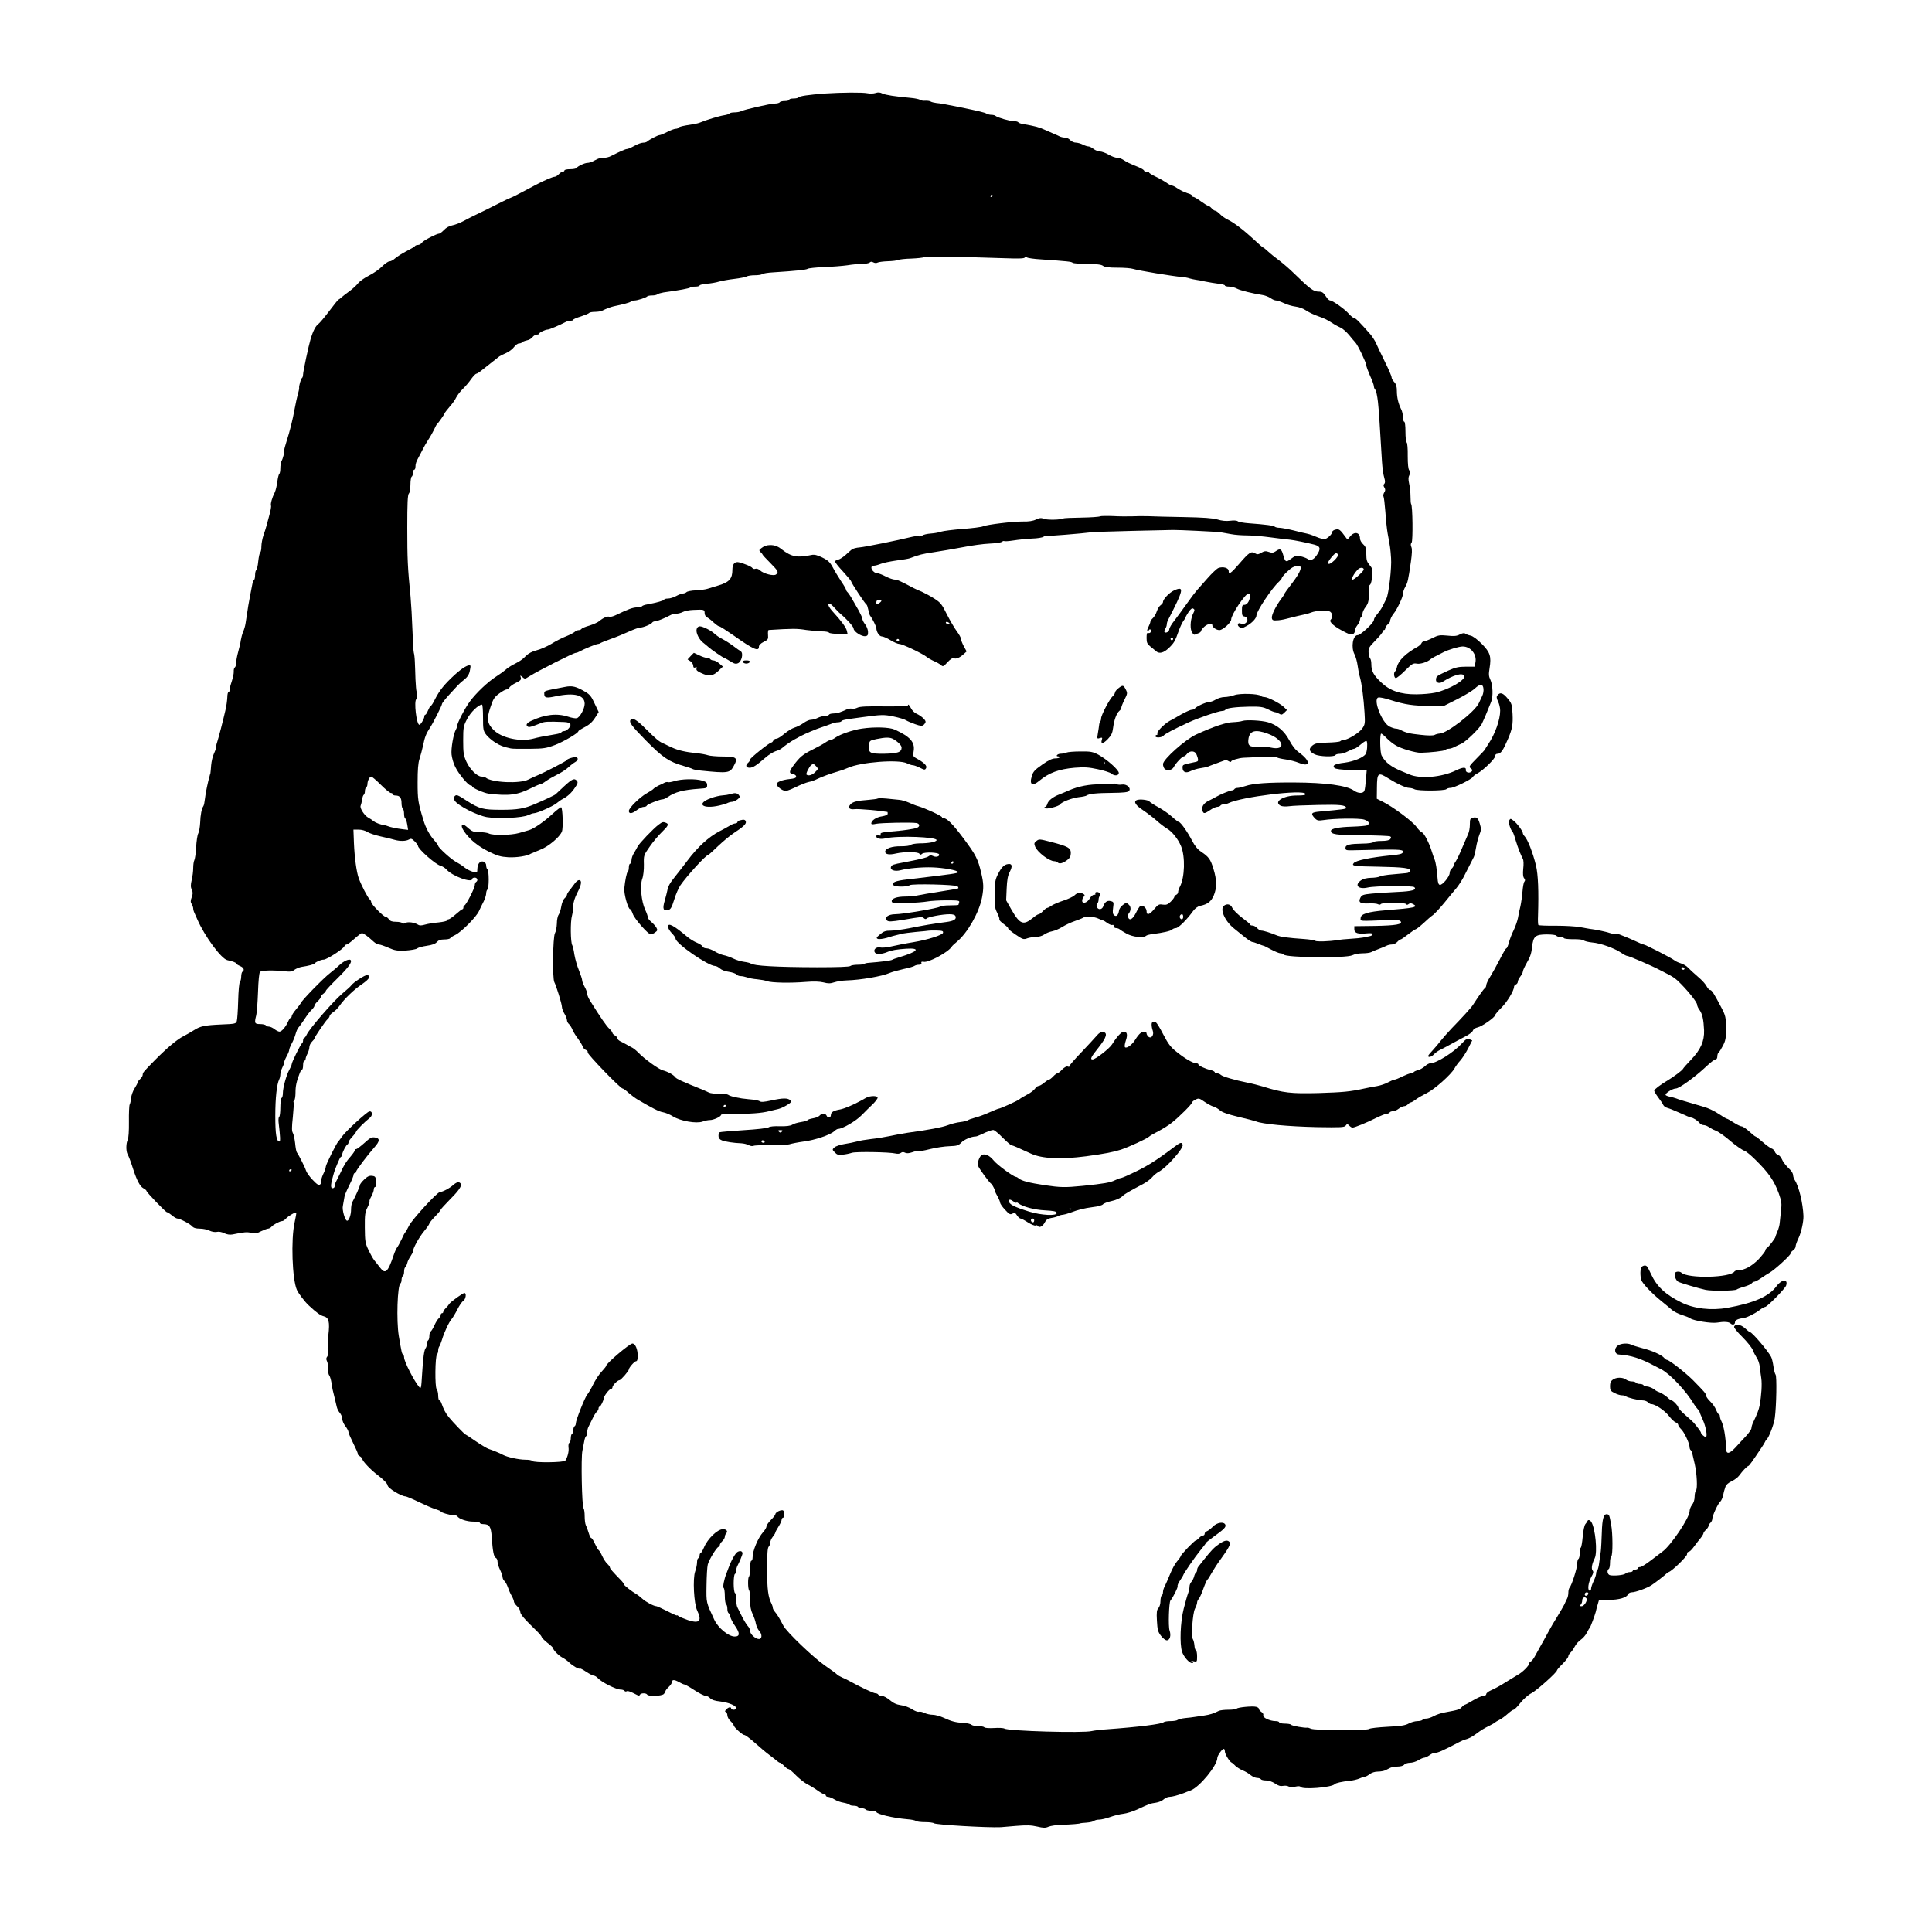 <?xml version="1.0" standalone="no"?>
<!DOCTYPE svg PUBLIC "-//W3C//DTD SVG 20010904//EN"
 "http://www.w3.org/TR/2001/REC-SVG-20010904/DTD/svg10.dtd">
<svg version="1.0" xmlns="http://www.w3.org/2000/svg"
 width="1530pt" height="1530pt" viewBox="0 0 1530 1530"
 preserveAspectRatio="xMidYMid meet">
<g transform="translate(0,1530) scale(0.1,-0.1)"
fill="#000000" stroke="none">
<path d="M6530 14559 c-127 -9 -199 -20 -206 -30 -3 -5 -21 -9 -40 -9 -19 0
-34 -4 -34 -10 0 -5 -15 -10 -34 -10 -19 0 -38 -4 -41 -10 -3 -5 -21 -10 -38
-10 -35 0 -242 -47 -269 -61 -10 -5 -33 -9 -52 -9 -19 0 -37 -4 -40 -9 -3 -5
-23 -11 -43 -14 -35 -5 -141 -37 -188 -57 -11 -5 -37 -11 -57 -14 -84 -13
-108 -19 -114 -27 -3 -5 -13 -9 -23 -9 -10 0 -40 -11 -67 -25 -27 -14 -54 -25
-61 -25 -13 0 -82 -36 -98 -51 -5 -5 -20 -9 -33 -9 -13 0 -43 -11 -68 -25 -25
-14 -51 -25 -58 -25 -13 0 -53 -18 -128 -56 -14 -8 -40 -14 -57 -14 -17 0 -40
-4 -51 -10 -11 -5 -29 -14 -40 -20 -11 -5 -28 -10 -38 -10 -22 0 -79 -27 -87
-41 -4 -5 -26 -9 -51 -9 -24 0 -44 -4 -44 -10 0 -5 -6 -10 -13 -10 -8 0 -22
-9 -32 -20 -10 -11 -25 -20 -34 -20 -14 0 -86 -31 -146 -63 -11 -6 -48 -25
-83 -44 -85 -45 -93 -49 -122 -61 -14 -5 -54 -25 -90 -43 -63 -32 -117 -59
-190 -94 -19 -9 -59 -29 -88 -45 -29 -16 -70 -31 -91 -35 -22 -4 -48 -18 -65
-36 -15 -16 -32 -29 -37 -29 -20 0 -125 -54 -137 -71 -7 -11 -22 -19 -32 -19
-10 0 -21 -4 -25 -10 -3 -5 -34 -23 -68 -40 -34 -18 -73 -43 -88 -56 -14 -13
-34 -24 -45 -24 -10 0 -36 -18 -57 -39 -21 -22 -68 -55 -104 -73 -36 -18 -75
-46 -87 -61 -12 -16 -43 -45 -71 -65 -27 -20 -56 -42 -62 -48 -7 -7 -16 -14
-21 -16 -5 -1 -38 -43 -75 -92 -37 -49 -76 -95 -87 -103 -20 -14 -41 -55 -59
-113 -18 -61 -61 -264 -61 -287 0 -12 -4 -24 -9 -27 -8 -6 -25 -64 -22 -79 1
-5 -4 -27 -10 -50 -7 -23 -18 -73 -25 -112 -16 -90 -40 -184 -65 -261 -11 -34
-19 -65 -18 -70 3 -13 -10 -66 -22 -86 -5 -10 -9 -36 -9 -57 0 -22 -4 -42 -9
-45 -4 -3 -11 -31 -15 -62 -4 -31 -13 -69 -20 -83 -21 -41 -35 -91 -30 -105 3
-7 -3 -39 -12 -72 -8 -32 -19 -72 -24 -89 -4 -16 -15 -50 -24 -75 -8 -25 -16
-64 -16 -87 0 -23 -4 -44 -9 -47 -5 -3 -12 -35 -16 -71 -3 -36 -11 -67 -16
-70 -5 -4 -9 -21 -9 -40 0 -19 -4 -36 -9 -39 -5 -3 -11 -20 -14 -38 -4 -18
-11 -58 -17 -88 -10 -49 -15 -82 -35 -214 -3 -22 -12 -53 -20 -70 -7 -17 -15
-47 -18 -66 -2 -19 -12 -61 -21 -93 -9 -32 -16 -71 -16 -87 0 -16 -5 -32 -10
-35 -6 -4 -10 -18 -9 -33 1 -15 -6 -47 -14 -72 -9 -25 -17 -55 -17 -67 0 -13
-4 -23 -10 -23 -5 0 -10 -19 -10 -42 -1 -24 -7 -70 -15 -103 -19 -83 -53 -214
-65 -251 -6 -17 -10 -37 -10 -46 0 -8 -8 -30 -17 -49 -9 -18 -18 -58 -21 -89
-2 -30 -5 -59 -6 -65 -2 -5 -5 -14 -6 -20 -13 -43 -33 -139 -37 -180 -3 -27
-8 -54 -13 -60 -13 -18 -23 -68 -25 -131 -2 -34 -8 -71 -15 -84 -7 -12 -14
-61 -17 -109 -2 -47 -9 -93 -14 -103 -5 -9 -9 -37 -9 -62 0 -24 -5 -67 -12
-95 -9 -39 -9 -57 1 -77 9 -20 9 -34 -1 -60 -10 -27 -10 -39 0 -54 7 -11 12
-27 12 -35 0 -8 4 -23 9 -33 4 -9 15 -33 23 -52 58 -134 191 -315 239 -324 39
-8 69 -19 69 -26 0 -4 14 -13 30 -20 30 -12 39 -33 20 -45 -5 -3 -10 -21 -10
-39 0 -17 -5 -37 -10 -42 -6 -6 -12 -72 -14 -150 -2 -76 -7 -149 -11 -161 -7
-20 -15 -22 -119 -26 -136 -6 -170 -13 -221 -46 -22 -14 -59 -35 -82 -47 -49
-24 -131 -93 -226 -189 -92 -94 -97 -99 -97 -117 0 -8 -9 -23 -20 -33 -11 -10
-20 -22 -20 -27 0 -5 -11 -26 -24 -47 -14 -21 -26 -56 -28 -78 -2 -21 -7 -44
-11 -50 -4 -6 -7 -67 -6 -136 1 -74 -3 -132 -10 -145 -13 -25 -14 -85 -2 -110
13 -25 26 -60 46 -122 29 -89 54 -136 80 -150 14 -7 25 -17 25 -21 0 -11 152
-169 162 -169 6 0 23 -11 40 -25 16 -14 35 -25 42 -25 20 0 100 -42 117 -61
11 -13 30 -19 61 -19 25 0 59 -7 77 -16 19 -9 42 -13 57 -10 15 4 39 0 59 -10
23 -11 46 -14 67 -10 92 19 116 21 148 12 28 -7 43 -5 77 13 23 11 49 21 56
21 8 0 20 7 27 15 14 17 67 45 85 45 7 0 20 9 30 20 18 20 75 53 81 47 2 -2
-4 -37 -13 -78 -30 -134 -19 -451 18 -534 13 -29 63 -95 96 -125 59 -55 91
-78 116 -84 41 -10 50 -43 37 -152 -5 -51 -7 -106 -4 -123 4 -18 2 -37 -5 -45
-9 -11 -9 -20 -2 -35 6 -11 10 -38 9 -60 -1 -22 3 -46 9 -53 6 -7 13 -31 17
-53 3 -22 8 -49 10 -60 3 -11 10 -40 16 -65 6 -25 14 -57 17 -72 3 -14 14 -36
24 -47 10 -11 19 -32 19 -46 0 -15 11 -41 25 -59 14 -18 25 -40 25 -48 0 -8
18 -49 39 -91 21 -42 37 -78 34 -81 -3 -2 4 -11 16 -18 12 -7 21 -18 21 -23 0
-16 68 -87 120 -126 48 -36 79 -69 80 -83 0 -20 107 -85 140 -86 8 0 56 -20
105 -44 50 -24 109 -50 133 -57 23 -7 42 -15 42 -18 0 -9 75 -31 104 -31 13 0
26 -3 28 -7 9 -21 74 -43 124 -43 30 0 54 -4 54 -10 0 -5 12 -10 28 -10 48 -1
60 -19 66 -100 7 -113 17 -161 32 -167 8 -3 14 -16 14 -30 0 -13 9 -43 20 -65
11 -23 20 -49 20 -59 0 -9 7 -22 14 -29 8 -6 20 -28 27 -48 7 -20 20 -52 31
-70 10 -18 18 -38 18 -46 0 -7 11 -23 25 -36 14 -13 25 -33 25 -44 0 -20 30
-55 129 -151 23 -22 41 -44 41 -50 1 -5 21 -26 45 -45 25 -19 45 -38 45 -42 0
-15 45 -60 74 -75 16 -8 41 -26 55 -40 30 -28 76 -54 84 -47 2 3 25 -9 50 -26
25 -16 51 -30 59 -30 8 0 23 -9 33 -20 29 -32 144 -90 179 -90 14 0 28 -5 31
-10 4 -6 11 -7 17 -4 9 6 31 -2 83 -29 13 -7 20 -6 23 2 5 14 49 15 57 1 10
-16 114 -12 131 4 8 8 14 19 14 24 0 4 11 19 25 32 14 13 25 29 25 36 0 23 18
25 55 4 19 -11 40 -20 45 -20 5 0 41 -20 79 -45 38 -25 78 -45 89 -45 10 0 27
-8 36 -19 11 -12 37 -21 77 -25 68 -8 129 -33 129 -53 0 -7 -9 -13 -20 -13
-11 0 -20 5 -20 10 0 15 -20 12 -38 -7 -12 -12 -13 -18 -4 -21 6 -2 12 -14 12
-26 0 -12 11 -33 25 -46 14 -13 25 -28 25 -33 0 -14 69 -77 85 -77 7 0 45 -28
83 -62 39 -35 91 -79 117 -98 26 -19 53 -41 60 -47 8 -7 18 -13 23 -13 4 0 19
-11 32 -25 13 -14 28 -25 35 -25 6 0 33 -23 60 -51 28 -28 68 -59 90 -70 22
-11 58 -33 80 -49 22 -16 46 -29 53 -30 6 0 12 -4 12 -10 0 -5 8 -10 18 -10 9
0 32 -9 50 -20 17 -11 50 -23 72 -26 22 -4 43 -11 46 -15 3 -5 18 -9 34 -9 16
0 32 -4 35 -10 3 -5 17 -10 30 -10 13 0 27 -5 30 -10 3 -5 24 -10 46 -10 21 0
39 -4 39 -9 0 -17 129 -48 245 -58 33 -2 64 -9 69 -14 6 -5 37 -9 71 -9 34 0
65 -4 71 -9 12 -12 426 -36 529 -31 6 0 59 5 119 10 85 7 122 6 169 -5 51 -12
66 -12 91 -1 17 7 65 14 106 15 72 2 145 8 145 12 0 1 22 3 49 5 27 2 54 8 60
14 5 5 24 10 41 10 16 0 55 9 85 20 30 11 77 23 105 26 27 3 79 19 115 36 90
42 100 46 144 52 21 3 49 14 61 26 12 11 32 20 45 20 22 0 66 12 115 30 11 5
35 14 54 21 70 26 211 198 211 257 0 18 38 72 51 72 5 0 9 -9 9 -20 0 -21 37
-82 54 -89 5 -2 19 -14 30 -26 12 -11 37 -27 56 -35 19 -7 48 -24 63 -37 16
-13 39 -23 52 -23 13 0 27 -5 30 -10 3 -6 22 -10 41 -10 21 0 50 -10 71 -24
25 -18 44 -23 64 -19 15 3 35 1 44 -5 11 -5 33 -6 54 -1 22 5 37 4 39 -1 9
-25 250 -6 272 21 7 9 58 20 115 26 28 2 64 11 82 19 17 8 36 14 43 14 6 0 23
9 37 20 16 12 41 20 64 20 22 0 48 5 59 10 11 6 29 14 40 20 11 5 37 10 59 10
22 0 44 6 51 15 7 8 28 15 46 15 18 0 48 9 66 20 18 11 39 20 46 20 8 0 27 9
43 20 16 12 34 20 41 19 20 -3 63 16 196 86 18 9 38 18 45 19 26 6 53 20 87
45 39 29 59 42 110 67 19 10 37 20 40 23 3 4 18 13 34 21 17 8 46 30 65 47 20
18 41 33 47 33 6 0 31 24 54 54 25 31 63 65 88 77 42 22 202 165 202 181 0 4
20 28 45 52 25 25 45 52 45 60 0 7 7 19 16 27 8 7 24 29 34 48 10 20 32 45 48
55 16 11 38 35 48 55 10 20 21 38 24 41 6 6 40 98 47 125 2 11 9 37 15 57 l11
38 77 0 c82 0 143 18 153 45 4 8 17 15 29 15 29 0 121 33 156 56 28 18 113 84
122 95 3 3 10 8 16 10 28 10 144 123 144 140 0 10 4 19 9 19 12 0 29 17 56 55
11 15 30 40 43 55 12 15 22 32 22 37 0 6 9 18 20 28 11 10 20 24 20 30 0 7 7
18 15 25 8 7 15 21 15 31 0 24 45 123 64 138 7 6 17 28 22 49 4 20 8 39 10 42
1 3 5 15 9 28 4 13 25 31 49 42 22 10 50 31 61 47 24 33 57 69 71 74 8 3 30
34 106 148 10 14 21 33 25 41 3 8 9 17 13 20 18 14 59 122 65 170 13 96 17
331 6 344 -5 6 -13 36 -17 66 -4 29 -12 63 -18 74 -27 51 -151 196 -167 196
-4 0 -22 14 -40 31 -33 31 -78 37 -86 12 -3 -7 26 -43 64 -80 38 -38 75 -84
83 -103 7 -19 22 -47 32 -63 11 -15 21 -46 24 -70 2 -23 8 -64 12 -92 7 -47 1
-137 -13 -215 -6 -33 -20 -69 -51 -134 -8 -16 -14 -37 -14 -46 0 -9 -19 -37
-42 -62 -24 -26 -63 -67 -86 -93 -48 -51 -72 -53 -73 -8 -2 92 -18 184 -40
225 -5 10 -9 25 -9 33 0 8 -4 15 -8 15 -5 0 -14 16 -22 35 -7 19 -28 49 -47
67 -18 17 -33 39 -33 47 0 15 -11 27 -103 121 -57 57 -188 160 -205 160 -5 0
-16 7 -23 16 -20 24 -98 59 -176 78 -37 10 -76 22 -85 27 -27 14 -81 11 -106
-7 -32 -22 -27 -68 8 -71 95 -6 173 -31 283 -90 15 -8 40 -21 54 -28 69 -36
197 -172 259 -277 6 -10 18 -26 27 -36 10 -10 17 -21 17 -25 0 -4 11 -30 24
-59 26 -57 40 -138 24 -138 -11 0 -38 25 -38 35 0 6 -34 52 -59 80 -5 6 -34
32 -65 59 -31 27 -56 54 -56 61 0 12 -41 55 -54 55 -4 0 -19 11 -33 25 -15 13
-41 30 -57 37 -17 6 -33 14 -36 17 -12 14 -51 31 -69 31 -11 0 -23 5 -26 10
-3 6 -17 10 -30 10 -13 0 -27 5 -30 10 -3 6 -18 10 -33 10 -15 0 -36 7 -46 15
-26 19 -76 19 -104 -1 -16 -11 -22 -25 -22 -52 0 -32 5 -39 36 -54 19 -10 45
-18 58 -18 12 0 26 -3 30 -7 11 -11 97 -32 132 -33 17 0 37 -7 44 -15 7 -8 19
-15 27 -15 31 0 106 -50 140 -94 19 -25 44 -48 54 -51 10 -4 19 -12 19 -19 0
-7 10 -21 21 -32 25 -21 69 -115 69 -144 0 -10 4 -21 9 -24 5 -3 11 -18 14
-33 4 -16 11 -50 18 -78 17 -74 23 -195 10 -208 -6 -6 -11 -29 -11 -50 0 -24
-8 -49 -20 -64 -11 -14 -20 -37 -20 -52 -1 -52 -149 -272 -215 -319 -16 -12
-59 -44 -95 -72 -35 -27 -72 -50 -82 -50 -10 0 -18 -4 -18 -10 0 -5 -9 -10
-20 -10 -11 0 -20 -4 -20 -10 0 -5 -10 -10 -23 -10 -13 0 -28 -5 -35 -12 -12
-12 -94 -20 -124 -12 -19 6 -24 39 -8 49 6 3 10 26 10 50 0 24 5 47 10 50 13
8 12 183 -1 250 -14 78 -15 80 -32 83 -27 5 -39 -36 -42 -146 -2 -59 -5 -125
-8 -147 -3 -22 -9 -64 -13 -93 -3 -29 -11 -55 -15 -58 -5 -3 -9 -14 -9 -25 0
-11 -9 -39 -20 -61 -11 -23 -20 -50 -20 -61 0 -10 -5 -17 -12 -14 -18 5 -10
65 14 109 17 29 19 40 10 51 -12 14 -5 53 17 97 23 48 5 236 -27 287 -10 16
-26 20 -30 8 -2 -5 -10 -17 -17 -25 -8 -9 -17 -51 -21 -98 -4 -46 -11 -85 -15
-88 -5 -3 -9 -23 -9 -44 0 -21 -4 -42 -10 -45 -5 -3 -10 -21 -10 -40 0 -34
-44 -172 -61 -189 -5 -6 -9 -23 -9 -38 0 -16 -4 -36 -9 -46 -5 -9 -15 -30 -22
-47 -8 -16 -33 -59 -55 -95 -23 -36 -57 -94 -76 -130 -19 -36 -45 -83 -58
-105 -12 -22 -32 -57 -43 -78 -11 -21 -26 -41 -33 -44 -8 -3 -14 -10 -14 -17
-1 -17 -52 -69 -91 -90 -19 -11 -52 -31 -74 -45 -68 -43 -99 -60 -137 -77 -21
-9 -38 -22 -38 -30 0 -8 -10 -14 -22 -14 -13 0 -49 -16 -81 -35 -32 -19 -62
-35 -66 -35 -4 0 -16 -9 -25 -19 -17 -19 -25 -22 -128 -41 -32 -5 -74 -19 -93
-30 -20 -11 -46 -20 -60 -20 -13 0 -27 -4 -30 -10 -3 -5 -22 -10 -40 -10 -19
0 -50 -9 -69 -19 -26 -15 -63 -21 -167 -26 -74 -4 -139 -11 -146 -17 -17 -14
-436 -13 -462 2 -11 5 -24 9 -28 8 -18 -4 -123 14 -128 23 -4 5 -26 9 -51 9
-24 0 -44 5 -44 10 0 6 -13 10 -29 10 -44 0 -104 28 -97 46 3 8 -3 20 -14 26
-11 7 -20 18 -20 24 0 7 -10 14 -22 17 -28 8 -147 -4 -154 -14 -3 -5 -32 -9
-65 -9 -32 0 -67 -4 -77 -9 -41 -21 -70 -30 -117 -37 -27 -4 -61 -9 -75 -11
-14 -2 -47 -7 -75 -9 -27 -3 -54 -10 -60 -15 -5 -5 -30 -9 -55 -9 -25 0 -50
-4 -55 -9 -16 -15 -200 -38 -450 -56 -49 -3 -103 -10 -120 -14 -63 -17 -667 0
-691 20 -6 4 -43 7 -82 4 -39 -2 -74 0 -77 6 -4 5 -25 9 -49 9 -23 0 -47 5
-53 11 -6 6 -33 13 -60 14 -66 4 -99 13 -159 41 -28 13 -68 24 -88 24 -20 0
-50 7 -66 15 -16 8 -35 12 -43 9 -9 -3 -33 6 -54 20 -21 14 -61 29 -88 32 -36
5 -61 17 -89 41 -22 18 -50 33 -62 33 -13 0 -26 5 -29 10 -3 6 -13 10 -21 10
-16 0 -116 47 -214 101 -8 5 -31 16 -50 24 -19 9 -37 19 -40 23 -3 5 -48 38
-100 74 -93 65 -301 265 -326 313 -29 56 -50 91 -66 109 -10 11 -18 26 -18 33
0 7 -4 21 -9 31 -28 53 -36 115 -36 274 0 120 3 171 13 180 6 6 12 21 12 32 0
12 9 32 20 46 11 14 20 28 20 33 0 4 11 25 25 47 14 22 25 46 25 55 0 8 5 15
10 15 6 0 10 14 10 30 0 21 -5 30 -16 30 -22 0 -54 -19 -54 -32 0 -6 -16 -26
-35 -45 -19 -19 -35 -42 -35 -51 0 -9 -12 -30 -28 -47 -39 -44 -82 -146 -82
-198 0 -15 -4 -27 -10 -27 -6 0 -10 -26 -10 -59 0 -33 -4 -62 -8 -65 -11 -6
-10 -102 1 -112 4 -4 7 -38 7 -76 0 -48 6 -81 20 -110 11 -23 23 -57 26 -77 4
-19 15 -44 25 -55 26 -27 25 -66 -1 -66 -27 0 -70 39 -70 64 0 11 -8 29 -19
40 -10 12 -31 46 -46 76 -15 30 -31 63 -36 72 -5 10 -9 38 -9 62 0 25 -4 48
-10 51 -5 3 -10 37 -10 75 0 38 4 72 10 75 6 3 10 15 10 26 0 10 4 27 9 37 18
34 41 90 41 100 0 18 -18 24 -39 12 -17 -9 -49 -65 -71 -125 -4 -11 -12 -31
-17 -45 -19 -46 -31 -110 -22 -116 5 -3 9 -32 9 -64 0 -32 5 -62 10 -65 6 -3
10 -19 10 -35 0 -16 4 -31 9 -34 5 -3 12 -18 15 -32 4 -15 20 -46 37 -70 40
-58 39 -84 -3 -84 -49 0 -130 67 -161 132 -66 142 -64 133 -62 272 1 72 5 147
10 166 9 37 72 140 86 140 5 0 9 6 9 13 0 8 9 22 20 32 11 10 20 26 20 35 0 9
5 21 11 27 16 16 2 33 -26 33 -43 0 -123 -77 -151 -147 -10 -23 -22 -43 -26
-43 -4 0 -8 -9 -8 -20 0 -11 -4 -20 -10 -20 -5 0 -10 -15 -10 -32 0 -18 -7
-51 -15 -73 -20 -57 -10 -255 16 -309 40 -84 18 -106 -73 -76 -34 12 -69 26
-75 32 -7 6 -13 8 -13 5 0 -3 -34 12 -76 34 -42 21 -81 39 -86 39 -20 0 -84
34 -110 58 -15 13 -35 30 -46 36 -41 24 -101 71 -102 80 0 5 -10 19 -23 32
-68 70 -87 92 -87 101 0 5 -9 18 -21 29 -11 10 -29 37 -40 61 -10 23 -23 44
-29 48 -5 3 -18 26 -29 50 -11 25 -24 45 -29 45 -5 0 -14 19 -21 43 -7 23 -17
50 -22 59 -5 10 -9 42 -9 71 0 29 -4 57 -9 63 -13 13 -21 402 -9 455 5 24 12
59 15 77 3 18 9 35 14 38 5 3 9 16 9 30 0 13 4 32 9 42 5 9 19 38 32 65 12 26
28 52 36 58 7 6 13 18 13 25 0 8 3 14 8 14 8 0 32 48 32 64 0 17 44 76 58 76
6 0 12 6 12 13 0 16 41 57 56 57 11 0 74 73 74 85 0 14 45 65 57 65 9 0 13 14
13 43 0 52 -19 97 -42 97 -22 0 -208 -158 -208 -177 0 -4 -13 -21 -29 -38 -30
-31 -57 -73 -87 -135 -10 -19 -25 -44 -34 -55 -19 -23 -90 -202 -90 -227 0 -9
-4 -20 -10 -23 -5 -3 -10 -17 -10 -30 0 -13 -4 -27 -10 -30 -6 -3 -10 -19 -10
-35 0 -16 -5 -32 -11 -36 -6 -3 -9 -20 -7 -36 5 -29 -7 -78 -25 -105 -10 -16
-253 -18 -262 -3 -3 6 -28 10 -55 10 -50 0 -142 20 -176 38 -27 15 -85 38
-113 47 -14 4 -60 32 -103 61 -43 30 -80 54 -82 54 -6 0 -98 95 -131 136 -27
33 -42 62 -61 116 -4 10 -10 18 -15 18 -5 0 -9 17 -9 38 0 21 -6 44 -12 51
-15 14 -13 260 3 275 5 6 9 19 9 31 0 12 4 25 8 31 5 5 14 29 22 54 17 58 56
142 78 166 9 11 29 44 44 74 15 30 35 60 46 67 20 12 28 63 10 63 -14 0 -111
-71 -122 -88 -4 -8 -17 -23 -27 -33 -11 -11 -19 -23 -19 -29 0 -5 -4 -10 -10
-10 -5 0 -10 -6 -10 -14 0 -7 -7 -19 -15 -26 -9 -7 -25 -33 -35 -56 -11 -24
-24 -46 -30 -49 -5 -3 -10 -19 -10 -35 0 -16 -4 -32 -10 -35 -5 -3 -10 -16
-10 -29 0 -12 -4 -26 -9 -32 -12 -13 -21 -78 -29 -213 -6 -103 -8 -113 -22
-96 -41 48 -120 203 -120 235 0 10 -4 21 -9 24 -9 6 -11 17 -33 146 -20 122
-11 401 13 416 5 3 9 16 9 29 0 13 5 27 10 30 6 3 10 19 10 35 0 16 4 31 9 34
5 3 12 18 16 33 3 15 15 39 26 54 10 15 19 32 19 38 0 24 46 109 87 159 24 29
43 57 43 62 0 5 20 30 45 56 25 25 45 50 45 54 0 4 36 43 80 88 80 80 98 116
64 129 -9 3 -26 -5 -42 -19 -29 -27 -87 -58 -108 -58 -21 0 -219 -216 -245
-267 -13 -27 -27 -50 -30 -53 -4 -3 -17 -27 -29 -55 -13 -27 -29 -57 -36 -65
-6 -8 -19 -36 -27 -61 -46 -136 -66 -153 -108 -97 -13 17 -33 43 -45 57 -11
14 -32 52 -47 84 -25 52 -27 70 -28 175 -1 101 2 123 21 160 12 24 19 46 16
49 -2 3 4 20 15 39 10 19 19 43 19 54 0 11 5 20 11 20 6 0 9 17 7 43 -3 38 -6
42 -32 45 -21 3 -37 -5 -62 -29 -19 -18 -34 -38 -34 -44 0 -10 -35 -90 -61
-137 -5 -10 -9 -36 -9 -57 0 -44 -18 -93 -33 -88 -16 5 -39 88 -32 116 3 14 7
37 9 51 4 33 12 53 47 124 16 32 29 65 29 72 0 8 5 14 10 14 6 0 10 5 10 11 0
12 91 132 145 193 44 49 45 72 4 78 -26 4 -39 -3 -84 -44 -29 -26 -58 -48 -64
-48 -6 0 -11 -4 -11 -10 0 -5 -15 -27 -32 -47 -39 -45 -49 -61 -83 -133 -15
-30 -31 -63 -36 -72 -5 -10 -9 -25 -9 -33 0 -8 -7 -15 -16 -15 -19 0 -16 33
10 120 4 14 11 34 16 45 4 11 14 35 22 52 7 18 16 33 20 33 5 0 8 7 8 16 0 18
31 77 43 82 4 2 7 9 7 16 0 7 14 27 30 44 17 18 30 36 30 40 0 9 68 78 108
109 25 19 22 57 -4 51 -21 -5 -188 -158 -215 -198 -13 -19 -27 -37 -30 -40
-13 -11 -99 -183 -99 -199 0 -10 -9 -37 -21 -60 -11 -24 -18 -49 -15 -56 3 -8
-1 -19 -9 -25 -11 -9 -23 -2 -60 37 -25 26 -48 59 -52 73 -6 22 -55 120 -73
145 -4 6 -10 38 -13 72 -4 35 -12 71 -18 81 -9 14 -9 45 0 126 6 60 9 112 6
116 -3 5 -1 11 5 15 5 3 10 31 10 62 0 53 8 89 34 156 6 15 14 27 18 27 5 0 8
16 8 35 0 19 5 35 10 35 6 0 10 6 10 14 0 7 7 27 15 42 8 16 15 39 15 52 0 12
9 31 20 42 11 11 20 22 20 26 0 10 88 140 104 153 9 7 16 19 16 25 0 6 13 20
28 30 16 10 38 33 50 50 38 55 116 130 177 171 59 40 76 67 43 73 -16 3 -110
-58 -126 -81 -4 -7 -37 -37 -73 -67 -69 -58 -259 -277 -280 -323 -7 -15 -16
-27 -21 -27 -4 0 -8 -9 -8 -19 0 -11 -4 -21 -8 -23 -10 -4 -82 -150 -82 -166
0 -6 -9 -27 -20 -46 -23 -42 -50 -141 -50 -184 0 -17 -4 -34 -10 -37 -5 -3
-10 -37 -10 -75 0 -38 -4 -71 -9 -74 -5 -3 -7 -23 -5 -43 14 -118 15 -153 7
-153 -24 0 -33 57 -33 202 0 144 12 252 31 290 5 10 9 28 9 40 0 13 7 36 15
52 8 15 15 34 15 42 0 7 9 29 20 49 11 20 20 42 20 50 0 8 9 30 19 49 11 19
25 53 31 75 6 22 16 46 23 53 7 7 29 38 49 68 19 30 45 64 57 74 11 11 21 24
21 31 0 6 11 22 25 35 14 13 25 28 25 35 0 6 9 17 20 25 11 8 20 18 20 23 0 5
42 50 94 101 85 84 117 128 102 143 -11 11 -54 -8 -87 -39 -19 -18 -52 -46
-74 -63 -52 -39 -235 -227 -235 -242 0 -2 -16 -23 -35 -46 -19 -22 -35 -47
-35 -54 0 -7 -3 -13 -8 -13 -4 0 -13 -13 -20 -29 -19 -43 -51 -81 -69 -81 -8
0 -26 9 -40 20 -14 11 -34 20 -44 20 -10 0 -21 4 -24 10 -3 5 -24 10 -46 10
-43 0 -46 7 -30 70 5 19 11 102 14 183 3 91 9 153 16 160 13 13 107 15 193 5
47 -5 62 -3 80 12 13 9 39 20 58 23 53 8 94 19 100 26 12 14 51 31 72 31 26 0
156 84 165 106 3 8 11 14 18 14 6 0 34 20 61 45 27 24 54 45 60 45 12 0 49
-27 92 -67 14 -13 33 -23 43 -23 10 0 44 -12 76 -26 50 -22 68 -25 135 -22 42
3 84 10 92 17 8 7 42 16 76 21 42 6 67 15 79 29 13 15 30 21 59 21 22 0 44 4
47 10 3 5 21 17 39 25 49 23 169 144 189 190 10 22 27 57 38 78 10 22 19 49
19 62 0 13 5 27 10 30 6 3 10 39 10 80 0 41 -4 77 -10 80 -5 3 -10 17 -10 30
0 32 -38 45 -57 19 -7 -10 -13 -31 -13 -47 0 -27 -2 -28 -32 -22 -18 4 -49 19
-68 34 -19 16 -51 36 -70 46 -36 18 -140 113 -140 127 0 5 -14 24 -31 43 -35
38 -69 100 -86 160 -43 141 -46 163 -46 300 0 99 4 153 15 185 8 25 21 72 28
105 13 66 25 96 52 137 26 38 98 181 98 193 0 6 25 38 55 71 30 32 60 66 68
74 7 8 29 29 50 45 27 21 41 42 47 70 5 22 7 41 5 43 -13 13 -62 -16 -122 -70
-82 -75 -122 -124 -158 -195 -14 -29 -29 -53 -34 -53 -4 0 -13 -16 -21 -35 -8
-19 -17 -35 -22 -35 -4 0 -8 -7 -8 -15 0 -17 -29 -65 -39 -65 -23 0 -45 190
-24 203 9 6 10 47 1 63 -2 5 -6 47 -8 94 -1 47 -4 110 -5 140 -1 30 -5 62 -8
70 -3 8 -8 89 -11 180 -3 91 -10 210 -15 265 -23 230 -26 302 -26 547 0 192 3
260 13 270 7 7 12 37 12 69 0 32 5 61 10 64 6 3 10 17 10 31 0 13 5 24 10 24
6 0 10 11 10 25 0 23 5 37 31 85 5 8 16 31 26 50 9 19 29 53 43 75 15 22 35
58 46 80 10 22 20 42 24 45 11 10 57 75 60 85 1 6 20 29 40 53 21 23 45 57 53
75 9 17 32 48 52 67 20 19 50 54 66 78 17 23 35 42 40 42 6 0 27 13 47 30 35
28 115 91 137 108 6 4 29 16 53 26 24 11 52 32 63 48 11 15 29 28 39 28 10 0
21 4 24 9 3 4 20 11 37 15 18 3 38 15 46 26 8 11 23 20 34 20 10 0 19 3 19 8
0 9 49 32 68 32 13 0 92 34 144 61 10 5 27 9 38 9 11 0 20 3 20 8 0 4 27 16
61 26 33 11 62 23 65 28 3 4 23 8 45 8 21 0 47 4 57 9 32 16 67 29 92 35 77
16 126 29 135 37 5 5 18 9 30 9 22 0 91 22 101 33 4 4 21 7 39 7 17 0 35 4 41
9 5 5 27 11 49 15 126 17 204 32 211 39 4 4 22 7 41 7 18 0 33 4 33 9 0 5 26
11 58 14 31 2 75 10 97 17 22 6 76 16 120 21 44 5 88 14 97 19 10 6 39 10 66
10 26 0 52 4 58 9 5 5 45 12 89 14 173 11 260 20 271 28 6 5 65 11 130 14 65
2 148 9 184 14 36 6 88 11 116 11 27 0 55 5 61 11 8 8 17 8 29 1 11 -6 25 -7
35 -1 9 4 45 9 80 10 35 1 71 5 80 10 9 4 56 10 105 11 49 2 94 7 101 11 11 7
332 3 635 -8 109 -4 158 -3 163 5 4 7 11 8 18 1 7 -5 55 -12 107 -15 215 -15
245 -18 254 -27 6 -5 57 -9 115 -9 77 -1 111 -5 125 -15 14 -11 47 -15 115
-15 52 0 108 -4 125 -10 46 -14 314 -58 386 -64 19 -1 46 -6 60 -11 14 -4 36
-9 50 -11 14 -1 48 -8 75 -14 28 -6 74 -13 103 -17 28 -3 52 -9 52 -14 0 -5
15 -9 33 -9 17 0 46 -7 62 -16 28 -15 123 -38 205 -51 19 -3 47 -14 62 -24 14
-11 34 -19 44 -19 10 0 38 -10 62 -21 24 -12 65 -24 90 -27 27 -3 64 -16 87
-32 22 -15 65 -35 95 -45 51 -18 68 -26 125 -63 11 -7 34 -19 51 -27 17 -7 47
-34 68 -59 20 -25 42 -51 49 -58 19 -19 87 -162 87 -181 0 -10 14 -47 30 -84
17 -36 30 -73 30 -82 0 -10 5 -22 12 -29 6 -6 15 -49 20 -94 8 -74 13 -154 32
-473 3 -49 11 -107 18 -128 8 -27 8 -41 0 -49 -8 -8 -7 -16 1 -29 9 -15 9 -24
-1 -39 -7 -12 -10 -26 -6 -32 4 -6 10 -61 15 -122 4 -61 12 -138 18 -171 20
-107 22 -119 27 -195 6 -75 -18 -283 -37 -321 -23 -48 -30 -60 -41 -80 -7 -12
-23 -33 -35 -47 -13 -14 -23 -33 -23 -42 0 -22 -105 -120 -128 -120 -39 0 -55
-97 -25 -153 9 -18 20 -57 24 -87 4 -30 12 -73 19 -95 14 -51 29 -164 36 -280
5 -83 4 -93 -18 -124 -22 -34 -116 -91 -148 -91 -9 0 -20 -4 -26 -10 -5 -5
-51 -10 -103 -11 -80 -2 -97 -6 -119 -24 -31 -27 -25 -47 19 -69 36 -18 154
-22 164 -6 3 6 19 10 35 10 16 0 45 9 65 20 20 11 41 20 49 20 7 0 31 16 54
36 29 24 43 31 46 22 7 -21 2 -82 -9 -99 -17 -28 -93 -59 -166 -69 -78 -9
-101 -22 -81 -42 9 -9 55 -14 134 -17 l121 -3 -6 -72 c-3 -39 -8 -79 -12 -88
-9 -24 -50 -23 -83 1 -58 40 -221 63 -472 64 -207 1 -326 -7 -387 -28 -24 -8
-52 -15 -63 -15 -10 0 -22 -4 -25 -10 -3 -5 -13 -10 -21 -10 -14 0 -96 -34
-124 -51 -8 -5 -34 -19 -57 -30 -43 -20 -62 -52 -49 -84 8 -21 17 -19 60 10
20 14 45 25 56 25 10 0 22 5 25 10 3 6 15 10 26 10 10 0 27 4 37 9 100 50 597
111 609 74 4 -10 -14 -13 -67 -13 -108 0 -187 -50 -129 -81 13 -6 39 -8 68 -4
25 4 129 8 230 10 173 4 221 -1 221 -24 0 -8 -30 -12 -207 -28 -69 -6 -76 -15
-42 -52 19 -20 28 -22 68 -16 89 14 285 16 324 4 37 -12 48 -31 25 -45 -6 -4
-61 -9 -122 -11 -104 -3 -166 -15 -166 -33 0 -28 37 -34 244 -35 117 -1 218
-5 225 -9 9 -6 9 -11 0 -22 -7 -9 -32 -14 -70 -14 -32 0 -61 -4 -64 -10 -3 -5
-41 -11 -83 -11 -106 -2 -137 -9 -137 -34 0 -18 6 -20 55 -19 366 9 400 8 400
-11 0 -16 -18 -22 -95 -29 -164 -17 -278 -40 -295 -62 -19 -22 2 -25 197 -28
203 -4 255 -11 251 -34 -2 -8 -16 -16 -33 -17 -16 -2 -66 -6 -109 -10 -44 -3
-88 -11 -98 -16 -10 -6 -42 -11 -71 -11 -34 -1 -62 -8 -79 -20 -55 -38 -22
-74 53 -57 61 14 356 16 369 3 22 -22 -18 -33 -135 -38 -66 -3 -156 -9 -200
-13 -71 -7 -81 -11 -92 -33 -18 -36 -2 -48 65 -45 31 2 65 -1 74 -6 10 -6 19
-5 23 1 8 13 192 13 200 0 5 -8 11 -7 20 0 10 8 19 8 35 0 45 -24 13 -31 -215
-49 -145 -12 -200 -29 -200 -63 0 -25 -23 -24 233 -14 51 2 75 -1 83 -10 20
-24 -36 -34 -205 -37 l-161 -2 0 -25 c0 -30 29 -39 98 -32 31 3 47 1 47 -6 0
-7 -10 -14 -22 -16 -13 -3 -36 -8 -53 -11 -16 -3 -61 -8 -100 -10 -38 -2 -85
-7 -104 -10 -59 -11 -165 -14 -176 -6 -5 5 -44 11 -85 14 -131 9 -192 17 -224
31 -46 19 -100 36 -118 36 -8 0 -23 9 -33 20 -10 11 -26 20 -37 20 -10 0 -18
3 -18 8 0 4 -29 28 -64 54 -35 27 -70 61 -77 77 -13 30 -41 37 -66 18 -35 -26
6 -121 78 -179 19 -15 56 -45 84 -68 27 -22 55 -40 61 -40 6 0 28 -7 48 -15
20 -8 38 -15 41 -15 3 1 30 -13 61 -30 30 -16 64 -30 74 -30 10 0 21 -4 24 -9
16 -26 498 -31 546 -6 16 8 52 15 80 15 27 0 58 4 68 9 9 5 37 17 62 26 25 9
53 21 62 26 10 5 28 9 41 9 13 0 32 9 42 20 10 11 22 20 27 20 5 0 31 18 59
40 28 22 55 40 59 40 5 0 32 21 61 47 28 27 63 57 78 67 14 11 55 55 91 99 36
44 78 96 94 114 16 19 41 58 56 86 34 66 70 137 81 159 5 9 13 43 18 75 5 32
17 77 26 101 15 37 16 48 4 87 -14 48 -25 57 -58 48 -18 -4 -21 -13 -21 -53 0
-26 -6 -60 -14 -76 -7 -16 -28 -65 -47 -109 -18 -44 -41 -92 -51 -107 -10 -14
-18 -30 -18 -36 0 -5 -7 -15 -15 -22 -8 -7 -15 -22 -15 -34 0 -28 -58 -98 -78
-94 -10 2 -16 18 -18 53 -5 70 -14 126 -24 150 -5 11 -14 38 -21 60 -20 67
-62 148 -78 152 -9 3 -30 24 -46 47 -32 43 -186 158 -266 197 l-46 23 1 88 c1
119 9 125 91 73 65 -41 138 -75 163 -75 13 0 33 -5 44 -11 26 -14 238 -13 252
1 6 6 20 10 33 10 28 0 165 67 176 86 4 8 21 21 37 29 46 24 140 116 140 136
0 12 7 19 18 19 27 0 44 24 85 120 33 78 39 114 35 195 -4 76 -7 85 -39 123
-36 44 -59 52 -79 27 -11 -13 -10 -22 3 -51 10 -19 17 -51 17 -72 0 -72 -41
-187 -94 -265 -14 -21 -26 -40 -26 -42 0 -3 -30 -35 -66 -71 -60 -61 -64 -67
-47 -79 14 -10 15 -17 7 -25 -17 -17 -50 -8 -46 13 4 23 -24 22 -79 -5 -112
-54 -281 -69 -369 -31 -19 8 -44 19 -55 23 -87 35 -136 72 -164 127 -13 25
-15 173 -3 173 4 0 24 -16 42 -35 19 -20 53 -47 76 -60 43 -25 153 -57 194
-57 77 2 186 14 194 22 6 6 19 10 29 10 10 0 31 6 45 14 15 7 40 20 57 27 36
17 146 124 161 159 7 14 19 43 29 65 16 39 22 53 44 108 16 41 13 131 -6 172
-14 29 -15 45 -7 93 15 93 5 125 -61 192 -36 36 -71 62 -89 66 -17 3 -36 11
-43 16 -7 6 -22 4 -43 -7 -24 -13 -46 -15 -99 -9 -60 6 -73 3 -119 -20 -28
-14 -58 -26 -66 -26 -7 0 -16 -6 -19 -14 -3 -8 -17 -20 -30 -28 -93 -51 -154
-110 -164 -160 -3 -15 -10 -31 -14 -34 -15 -9 -10 -54 5 -54 8 0 41 27 74 60
55 54 63 59 92 54 27 -6 88 14 110 36 5 5 47 28 100 54 40 21 125 46 153 46
64 0 114 -63 101 -127 l-6 -33 -70 0 c-57 0 -83 -6 -137 -30 -95 -44 -96 -45
-99 -69 -4 -27 24 -39 52 -21 83 53 156 74 171 49 19 -30 -119 -111 -230 -135
-33 -7 -100 -13 -150 -13 -124 -1 -208 28 -278 95 -59 56 -77 89 -77 142 0 21
-4 42 -10 48 -5 5 -10 26 -12 47 -2 33 4 43 55 95 31 32 57 63 57 70 0 7 5 12
10 12 6 0 10 6 10 13 0 8 9 22 20 32 10 9 19 20 18 24 -2 10 14 45 29 62 26
31 73 130 73 154 0 14 8 39 19 58 19 35 22 46 44 197 9 65 11 102 4 117 -7 16
-6 27 2 36 11 14 8 293 -4 305 -3 3 -5 30 -5 61 0 31 -5 76 -11 101 -7 33 -7
50 2 67 9 18 9 26 -1 38 -8 10 -12 47 -12 115 1 54 -3 102 -8 105 -6 3 -10 42
-10 86 0 46 -4 79 -10 79 -5 0 -10 16 -10 36 0 20 -6 48 -14 62 -22 44 -34 94
-34 145 0 36 -6 55 -21 71 -12 12 -21 29 -21 38 0 9 -24 65 -54 125 -29 59
-61 125 -69 145 -9 20 -29 51 -44 69 -86 98 -117 129 -128 129 -7 0 -26 15
-43 34 -32 37 -129 106 -149 106 -7 0 -20 12 -30 28 -22 34 -33 42 -59 42 -42
0 -69 20 -197 145 -34 34 -87 79 -117 102 -30 22 -70 54 -89 72 -18 17 -36 31
-39 31 -3 0 -33 26 -67 58 -84 78 -162 138 -210 161 -22 10 -51 31 -64 45 -14
14 -30 26 -36 26 -7 0 -20 9 -30 20 -10 11 -22 20 -28 20 -5 0 -31 16 -57 35
-26 19 -53 35 -59 35 -6 0 -11 4 -11 9 0 5 -10 12 -22 16 -13 4 -25 8 -28 10
-3 1 -14 5 -25 10 -11 5 -32 17 -47 27 -14 10 -31 18 -38 18 -6 0 -26 10 -43
23 -18 12 -56 34 -84 47 -29 14 -53 28 -53 33 0 4 -9 7 -20 7 -11 0 -20 4 -20
8 0 5 -19 17 -42 27 -78 32 -93 39 -120 57 -14 10 -37 18 -51 18 -14 0 -45 11
-68 25 -24 14 -55 25 -69 25 -14 0 -36 9 -50 20 -14 11 -32 20 -41 20 -9 0
-30 7 -45 15 -16 8 -41 15 -55 15 -14 0 -34 9 -44 20 -10 11 -29 20 -42 20
-13 0 -31 4 -41 9 -9 5 -28 13 -42 19 -14 6 -47 20 -75 33 -45 21 -78 30 -173
46 -18 3 -35 9 -38 14 -3 5 -19 9 -35 9 -33 0 -128 28 -144 41 -5 5 -19 9 -32
9 -13 0 -31 4 -41 10 -15 9 -61 20 -207 50 -99 20 -162 32 -191 34 -17 2 -37
7 -45 12 -7 4 -26 7 -42 6 -16 -2 -34 2 -41 7 -6 5 -38 12 -71 15 -130 12
-201 23 -227 35 -19 10 -35 11 -55 4 -15 -5 -44 -6 -63 -2 -40 8 -199 7 -340
-2z m1330 -809 c0 -5 -5 -10 -11 -10 -5 0 -7 5 -4 10 3 6 8 10 11 10 2 0 4 -4
4 -10z m3888 -3904 c2 -16 -2 -41 -9 -55 -6 -14 -19 -41 -28 -60 -32 -68 -252
-239 -309 -240 -13 -1 -31 -5 -41 -11 -12 -6 -52 -6 -112 1 -87 9 -115 16
-161 40 -10 5 -25 9 -34 9 -9 0 -31 7 -49 16 -60 28 -133 214 -91 230 10 4 54
-5 99 -20 113 -36 182 -46 311 -46 l111 0 105 53 c58 29 121 67 140 85 41 38
64 38 68 -2z m-8732 -761 c36 -36 72 -65 80 -65 8 0 14 -4 14 -10 0 -5 10 -10
23 -10 33 0 47 -18 47 -61 0 -21 5 -41 10 -44 6 -3 10 -21 10 -40 0 -18 4 -35
9 -37 5 -1 12 -23 16 -47 l7 -43 -43 5 c-50 6 -97 16 -119 25 -8 3 -19 7 -25
7 -34 5 -72 20 -88 33 -9 8 -27 20 -39 26 -31 16 -70 76 -62 95 4 9 9 31 12
49 2 18 8 35 13 38 5 3 9 16 9 29 0 13 5 27 10 30 6 3 10 15 10 26 0 25 17 59
30 59 6 0 40 -29 76 -65z m-108 -373 c15 -10 63 -26 107 -36 44 -9 94 -22 111
-27 42 -12 90 -11 113 3 16 9 23 7 45 -15 14 -14 26 -30 26 -35 0 -25 141
-150 179 -158 14 -4 35 -17 46 -29 47 -54 205 -111 205 -75 0 6 9 10 20 10 21
0 28 -24 10 -35 -5 -3 -10 -15 -10 -25 0 -23 -70 -160 -82 -160 -4 0 -8 -7 -8
-15 0 -8 -3 -15 -7 -15 -5 0 -28 -18 -53 -40 -25 -22 -51 -40 -57 -40 -7 0
-13 -4 -13 -9 0 -5 -30 -12 -67 -16 -38 -3 -85 -11 -106 -17 -28 -8 -44 -9
-56 -1 -29 18 -79 25 -100 14 -13 -7 -22 -8 -26 -1 -3 5 -25 10 -48 10 -31 0
-47 5 -57 20 -8 11 -20 20 -27 20 -16 0 -113 99 -113 115 0 7 -6 18 -13 24
-14 11 -66 111 -86 166 -17 47 -33 160 -38 278 l-4 107 41 0 c24 0 53 -8 68
-18z m-598 -2676 c0 -3 -4 -8 -10 -11 -5 -3 -10 -1 -10 4 0 6 5 11 10 11 6 0
10 -2 10 -4z m10268 -3358 c-6 -18 -28 -21 -28 -4 0 9 7 16 16 16 9 0 14 -5
12 -12z m-14 -37 c10 -16 -19 -61 -38 -61 -16 0 -17 3 -8 12 7 7 12 22 12 35
0 22 23 32 34 14z"/>
<path d="M8711 11211 c-6 -4 -73 -9 -148 -10 -75 -1 -140 -4 -144 -7 -18 -11
-126 -13 -151 -3 -22 9 -35 8 -63 -5 -24 -12 -59 -17 -103 -16 -77 1 -286 -24
-317 -38 -11 -6 -84 -15 -162 -21 -78 -6 -154 -16 -169 -21 -15 -6 -52 -13
-81 -15 -30 -2 -61 -9 -69 -16 -7 -6 -20 -9 -28 -6 -7 3 -31 1 -52 -4 -118
-29 -376 -81 -416 -84 -26 -2 -54 -9 -63 -17 -9 -7 -32 -27 -51 -45 -20 -17
-45 -33 -56 -35 -12 -2 -23 -8 -25 -13 -2 -6 26 -42 62 -80 35 -39 65 -74 65
-78 0 -11 112 -181 122 -185 4 -2 10 -20 14 -40 4 -20 10 -41 14 -47 19 -24
50 -87 50 -100 0 -29 24 -65 43 -65 11 0 42 -13 69 -30 26 -16 59 -30 71 -30
24 0 185 -77 215 -102 9 -8 35 -23 57 -33 22 -9 48 -24 57 -32 15 -14 20 -12
51 22 24 26 40 36 52 32 18 -8 48 6 79 35 l21 19 -23 42 c-12 23 -22 49 -22
58 0 9 -15 36 -33 60 -18 24 -53 84 -78 133 -39 79 -50 94 -99 125 -31 20 -76
44 -100 55 -25 10 -54 23 -65 29 -101 54 -130 67 -149 67 -13 0 -45 11 -72 25
-27 14 -56 25 -64 25 -41 1 -70 60 -30 60 11 0 36 7 56 15 19 8 74 19 122 26
48 6 96 14 107 18 73 28 101 35 190 48 55 8 157 26 227 39 70 14 165 27 213
29 47 2 91 8 99 14 7 6 15 8 18 6 3 -3 36 -1 74 5 38 6 104 13 147 15 42 1 83
8 90 14 8 6 16 9 18 7 4 -4 288 19 364 29 17 2 165 7 330 11 165 4 307 7 315
7 41 1 349 -14 375 -18 17 -3 54 -10 84 -15 30 -6 87 -10 126 -10 39 0 125 -7
190 -16 66 -9 134 -17 150 -18 35 -4 132 -23 193 -39 49 -13 54 -33 20 -83
-26 -38 -49 -47 -75 -29 -11 7 -36 16 -56 20 -31 6 -43 3 -73 -20 -40 -31 -46
-28 -63 33 -13 46 -24 51 -59 26 -18 -12 -29 -14 -54 -5 -24 9 -36 7 -59 -6
-25 -15 -33 -15 -50 -5 -30 19 -47 8 -122 -79 -70 -81 -87 -93 -87 -60 0 24
-45 36 -81 23 -13 -5 -53 -43 -88 -83 -36 -41 -73 -83 -83 -94 -10 -11 -46
-58 -79 -105 -33 -47 -78 -107 -99 -135 -22 -27 -40 -58 -40 -68 0 -18 -26
-34 -38 -23 -3 4 -1 16 6 26 7 11 12 27 12 35 0 8 4 23 9 33 125 243 132 273
50 237 -39 -18 -89 -70 -89 -93 0 -6 -8 -17 -18 -24 -11 -7 -24 -29 -31 -49
-6 -20 -21 -45 -31 -54 -11 -10 -20 -23 -20 -29 0 -6 -7 -24 -15 -40 -9 -16
-12 -32 -9 -35 4 -3 9 0 11 7 3 6 9 10 13 7 14 -9 0 -34 -16 -28 -11 4 -14 -5
-14 -39 0 -37 5 -48 30 -68 17 -14 37 -31 45 -37 25 -23 60 -14 101 25 41 39
50 54 79 137 10 28 26 62 36 77 11 14 19 29 19 32 0 3 11 21 23 40 17 24 28
32 37 26 11 -7 12 -13 2 -32 -23 -43 -30 -113 -16 -148 9 -19 19 -29 26 -26 7
3 21 9 31 12 9 4 17 10 17 15 0 4 11 20 25 34 25 24 65 34 65 16 0 -18 32 -41
57 -41 27 0 93 60 93 84 0 38 111 205 138 206 16 0 16 -28 0 -63 -8 -16 -21
-27 -33 -27 -17 0 -20 -7 -20 -45 0 -37 3 -45 20 -47 11 -2 21 -11 23 -21 5
-25 -27 -48 -50 -36 -24 13 -36 -11 -13 -27 15 -12 24 -10 58 9 42 23 77 61
77 83 0 33 123 218 179 268 11 11 21 22 21 26 0 13 60 73 87 87 14 7 34 13 44
13 37 0 21 -47 -46 -135 -36 -46 -65 -87 -65 -91 0 -3 -11 -20 -24 -37 -42
-56 -77 -127 -74 -150 2 -18 9 -22 38 -20 19 0 53 6 75 12 67 17 119 30 150
36 17 4 39 10 50 15 31 13 117 19 142 9 25 -9 31 -47 11 -67 -17 -17 32 -59
125 -104 41 -21 67 -13 67 21 0 9 9 27 20 41 11 14 20 33 20 42 0 9 5 20 10
23 6 3 10 15 10 26 0 11 11 35 25 53 23 31 27 50 24 140 -1 16 4 32 11 36 6 4
14 34 17 66 5 53 2 62 -21 89 -21 25 -26 40 -26 86 0 46 -4 59 -25 79 -14 13
-25 33 -25 45 0 49 -43 59 -77 18 -22 -28 -22 -28 -36 -8 -44 61 -53 68 -80
61 -15 -3 -27 -12 -27 -19 0 -18 -43 -57 -63 -57 -9 0 -29 5 -44 11 -15 6 -37
15 -48 19 -11 5 -31 11 -45 14 -14 2 -61 14 -105 25 -44 11 -94 20 -110 21
-17 0 -35 4 -40 9 -10 9 -69 17 -205 27 -41 3 -81 10 -88 16 -7 6 -32 8 -60 4
-32 -4 -66 -1 -101 10 -38 11 -111 16 -264 19 -117 2 -243 5 -282 7 -38 1 -97
1 -130 -1 -33 -1 -101 -1 -151 2 -51 2 -97 1 -103 -2z m-758 -78 c-7 -2 -19
-2 -25 0 -7 3 -2 5 12 5 14 0 19 -2 13 -5z m2643 -224 c9 -16 -63 -86 -76 -73
-6 6 0 22 21 47 32 39 43 44 55 26z m204 -119 c0 -13 -73 -80 -88 -80 -15 0 8
46 41 80 16 18 47 18 47 0z m-3820 -248 c0 -4 -9 -13 -20 -20 -18 -11 -20 -10
-20 8 0 13 7 20 20 20 11 0 20 -3 20 -8z m540 -178 c0 -2 -7 -4 -15 -4 -8 0
-15 4 -15 10 0 5 7 7 15 4 8 -4 15 -8 15 -10z m1770 -124 c0 -5 -4 -10 -10
-10 -5 0 -10 5 -10 10 0 6 5 10 10 10 6 0 10 -4 10 -10z m-2170 -10 c0 -5 -4
-10 -10 -10 -5 0 -10 5 -10 10 0 6 5 10 10 10 6 0 10 -4 10 -10z"/>
<path d="M6080 10982 c-14 -2 -36 -11 -48 -21 -22 -16 -23 -19 -8 -34 9 -8 16
-18 16 -20 0 -3 27 -32 60 -65 64 -65 68 -73 46 -91 -18 -15 -98 5 -127 32
-11 11 -27 16 -36 13 -9 -4 -20 -1 -24 5 -7 12 -62 35 -107 46 -33 8 -52 -14
-52 -59 0 -71 -24 -98 -110 -124 -30 -9 -68 -21 -85 -26 -16 -6 -59 -11 -93
-13 -35 -1 -69 -8 -75 -14 -6 -6 -19 -11 -29 -11 -9 0 -33 -9 -53 -20 -20 -11
-49 -20 -65 -20 -17 0 -30 -4 -30 -8 0 -8 -61 -25 -133 -38 -20 -3 -40 -10
-43 -15 -3 -5 -21 -9 -39 -9 -32 0 -71 -14 -168 -61 -20 -10 -44 -16 -51 -13
-16 6 -50 -9 -81 -35 -11 -10 -46 -25 -77 -35 -32 -9 -60 -21 -63 -26 -4 -6
-13 -10 -22 -10 -9 0 -24 -6 -32 -14 -9 -8 -40 -24 -68 -35 -29 -11 -82 -38
-117 -60 -35 -21 -88 -44 -117 -51 -35 -9 -64 -24 -84 -44 -29 -30 -45 -41
-110 -74 -16 -9 -39 -24 -50 -35 -11 -10 -45 -35 -75 -54 -66 -42 -158 -129
-209 -198 -37 -49 -101 -172 -101 -194 0 -6 -4 -19 -10 -29 -19 -34 -39 -148
-34 -197 3 -27 15 -71 29 -98 27 -56 103 -147 122 -147 7 0 13 -4 13 -9 0 -11
95 -52 129 -56 160 -20 229 -11 338 44 34 17 67 31 73 31 6 0 26 11 43 24 18
13 58 36 90 52 31 15 72 42 90 59 17 16 41 34 52 40 11 6 20 17 20 25 0 9 -8
14 -20 14 -28 -2 -65 -15 -65 -23 0 -6 -191 -105 -240 -124 -14 -5 -43 -19
-65 -30 -66 -35 -292 -25 -339 15 -6 4 -20 8 -33 8 -34 0 -92 57 -120 119 -22
49 -25 69 -25 167 0 104 2 115 31 170 27 53 90 114 118 114 5 0 8 -46 8 -102
0 -94 2 -106 25 -136 13 -18 45 -45 70 -61 41 -26 64 -35 125 -48 11 -3 77 -4
147 -3 114 1 133 4 205 31 71 28 183 94 183 108 0 4 17 15 38 26 51 26 71 44
99 88 l24 38 -32 67 c-24 54 -39 73 -72 92 -74 44 -106 52 -164 40 -173 -33
-163 -30 -163 -55 0 -32 17 -35 91 -19 147 31 229 10 229 -59 0 -40 -39 -111
-64 -115 -9 -2 -39 3 -66 12 -89 29 -183 19 -292 -32 -38 -17 -48 -35 -27 -47
9 -6 28 -1 104 29 27 12 57 13 183 8 28 -1 45 -7 49 -18 6 -17 -28 -54 -51
-54 -8 0 -17 -4 -20 -9 -3 -5 -23 -12 -43 -15 -102 -17 -141 -25 -178 -35
-105 -28 -252 4 -316 68 -51 51 -57 88 -25 181 21 64 31 80 68 107 24 18 50
33 59 33 9 0 19 7 23 15 3 8 26 25 51 37 37 18 44 26 39 43 -6 19 -6 19 13 3
18 -16 21 -16 53 5 73 46 352 187 370 187 6 0 18 4 28 10 36 20 133 60 146 60
7 0 15 3 19 6 3 3 41 19 84 34 43 15 108 42 145 59 37 17 76 31 87 31 24 0 88
26 96 40 3 5 14 10 24 10 16 0 79 26 123 50 10 6 29 10 43 10 14 0 38 6 53 14
15 8 52 15 82 16 86 4 90 3 90 -25 0 -15 8 -29 23 -36 12 -7 35 -25 51 -41 17
-15 35 -28 41 -28 7 0 58 -33 114 -72 157 -111 201 -131 201 -89 0 12 14 26
38 38 34 17 37 21 34 56 -2 20 1 37 5 38 193 12 223 12 298 0 39 -5 93 -10
122 -11 28 0 55 -4 58 -10 3 -5 38 -10 77 -10 l70 0 -6 26 c-7 27 -44 77 -108
147 -37 40 -48 67 -28 67 5 0 24 -16 42 -37 18 -20 39 -41 47 -47 45 -37 101
-99 101 -114 0 -23 63 -64 92 -60 19 2 23 9 22 35 -1 18 -11 44 -23 59 -12 15
-21 34 -22 43 0 9 -13 37 -27 63 -15 25 -38 66 -51 89 -13 24 -30 49 -37 57
-8 7 -14 17 -14 22 0 5 -17 35 -39 67 -21 32 -51 81 -66 110 -23 42 -38 56
-83 78 -41 20 -63 25 -86 20 -113 -24 -158 -15 -236 45 -36 29 -67 37 -110 32z"/>
<path d="M5517 10318 c-8 -28 19 -83 52 -108 14 -11 33 -26 41 -34 19 -18 118
-86 125 -86 3 0 24 -12 47 -26 33 -21 45 -24 63 -16 29 13 44 81 21 94 -8 5
-35 24 -60 43 -25 19 -63 43 -86 55 -22 11 -49 29 -60 40 -25 25 -94 60 -118
60 -12 0 -22 -9 -25 -22z"/>
<path d="M5469 10104 l-24 -26 23 -15 c12 -9 22 -24 22 -35 0 -14 5 -18 16
-14 12 5 15 2 10 -9 -4 -12 6 -21 37 -35 62 -29 90 -25 134 15 l38 36 -28 24
c-15 14 -37 25 -47 25 -10 0 -22 5 -25 10 -3 6 -15 10 -26 10 -11 0 -39 9 -61
20 -23 11 -42 20 -43 20 -1 0 -12 -12 -26 -26z"/>
<path d="M5883 10058 c2 -7 14 -13 27 -13 13 0 25 6 28 13 2 8 -7 12 -28 12
-21 0 -30 -4 -27 -12z"/>
<path d="M8856 9849 c-14 -11 -26 -26 -26 -33 0 -7 -9 -21 -19 -30 -24 -22
-91 -150 -91 -175 0 -10 -3 -21 -7 -24 -3 -4 -8 -17 -9 -30 -1 -12 -6 -42 -10
-66 -7 -42 -6 -43 16 -36 19 6 21 4 16 -13 -12 -36 11 -33 47 5 28 29 37 48
42 90 8 62 27 114 49 133 9 7 16 18 16 25 0 8 11 36 25 64 24 48 25 52 10 81
-18 36 -24 37 -59 9z"/>
<path d="M9775 9795 c-22 -8 -57 -15 -77 -15 -21 0 -52 -9 -70 -20 -18 -11
-43 -20 -55 -20 -24 0 -106 -38 -111 -52 -2 -4 -12 -8 -22 -8 -11 0 -49 -17
-85 -37 -36 -21 -78 -45 -94 -53 -41 -23 -104 -87 -96 -99 3 -6 1 -11 -4 -11
-6 0 -11 -4 -11 -10 0 -15 51 -12 64 4 11 14 77 49 198 105 76 35 240 91 268
91 10 0 21 4 24 9 9 14 82 23 191 25 85 1 107 -2 146 -21 25 -13 51 -23 57
-23 7 0 21 -6 32 -12 17 -11 23 -9 41 8 l21 21 -27 26 c-33 30 -126 77 -152
77 -11 0 -23 4 -28 9 -19 18 -167 22 -210 6z"/>
<path d="M7190 9712 c0 -4 -84 -7 -187 -6 -133 2 -194 -1 -212 -10 -14 -7 -34
-11 -45 -8 -10 2 -28 0 -40 -6 -52 -24 -79 -32 -106 -32 -16 0 -32 -4 -35 -10
-3 -5 -18 -10 -33 -10 -15 0 -40 -7 -56 -15 -15 -8 -40 -15 -54 -15 -14 0 -40
-12 -59 -26 -19 -14 -51 -30 -71 -36 -20 -6 -56 -28 -81 -49 -24 -21 -52 -39
-63 -39 -10 0 -21 -7 -24 -15 -4 -8 -10 -15 -15 -15 -15 0 -169 -123 -169
-135 0 -7 -7 -18 -15 -25 -24 -20 -18 -40 11 -40 27 0 54 18 129 83 24 21 59
42 77 48 19 5 43 17 54 27 20 18 66 50 99 68 11 6 29 15 40 22 39 21 131 60
170 72 22 7 55 19 73 26 18 8 44 14 57 14 13 0 26 4 29 9 6 9 27 13 161 31
155 21 174 22 251 6 43 -9 87 -22 99 -30 11 -7 43 -21 72 -31 43 -15 54 -16
67 -6 9 8 16 19 16 25 0 16 -38 49 -72 64 -15 6 -34 25 -43 42 -15 29 -25 38
-25 22z"/>
<path d="M4997 9603 c-20 -19 -1 -46 118 -167 133 -135 183 -169 300 -202 33
-10 65 -20 70 -24 6 -4 37 -10 70 -13 208 -21 225 -19 254 34 38 67 26 78 -83
78 -52 0 -105 5 -119 10 -14 5 -54 13 -89 16 -93 10 -148 23 -198 46 -25 12
-56 27 -70 33 -32 14 -57 36 -139 117 -63 64 -100 87 -114 72z"/>
<path d="M9840 9591 c-14 -5 -48 -9 -75 -10 -55 -1 -155 -35 -293 -98 -86 -40
-261 -196 -262 -234 0 -15 7 -32 14 -39 21 -16 59 -9 71 15 15 30 67 85 79 85
7 0 18 9 26 20 16 22 52 26 68 7 6 -6 13 -24 17 -39 6 -23 3 -28 -17 -32 -104
-22 -103 -21 -103 -45 0 -36 26 -47 65 -27 19 9 52 19 74 22 23 3 50 9 61 13
11 5 35 13 53 20 17 6 46 17 62 23 24 10 35 10 50 0 11 -7 20 -8 20 -2 0 9 57
26 95 29 152 8 260 9 269 2 6 -4 36 -11 66 -15 30 -4 79 -16 108 -28 93 -37
92 16 -1 83 -28 20 -53 52 -77 97 -38 72 -96 121 -168 142 -51 15 -172 21
-202 11z m199 -101 c131 -47 150 -138 24 -110 -23 6 -69 8 -100 7 -68 -5 -84
8 -76 63 10 64 55 76 152 40z"/>
<path d="M6825 9530 c-67 -9 -174 -46 -207 -70 -15 -11 -33 -20 -40 -20 -7 0
-26 -9 -43 -21 -16 -11 -61 -36 -100 -55 -78 -39 -102 -59 -152 -127 -36 -49
-36 -62 2 -69 11 -2 20 -10 20 -18 0 -11 -15 -16 -55 -20 -55 -6 -100 -23
-100 -40 0 -13 30 -41 56 -50 18 -7 39 -1 94 26 39 19 85 37 103 41 18 3 48
13 67 23 38 19 114 46 170 62 19 5 53 17 75 27 100 46 402 69 468 36 16 -8 37
-15 46 -15 9 0 34 -9 56 -20 36 -18 40 -19 49 -3 10 18 -14 43 -73 75 -31 17
-32 20 -25 63 10 68 -29 112 -150 167 -40 19 -159 23 -261 8z m248 -82 c38
-22 67 -51 67 -68 0 -37 -31 -47 -136 -49 -116 -1 -127 5 -122 66 3 37 4 38
58 50 74 15 106 15 133 1z m-609 -217 c17 -19 17 -21 -8 -45 -24 -25 -55 -33
-69 -20 -7 7 22 64 38 76 15 11 20 10 39 -11z"/>
<path d="M8445 9340 c-11 -5 -32 -9 -47 -9 -25 -1 -42 -21 -18 -21 6 0 10 -4
10 -8 0 -4 -15 -8 -33 -8 -23 0 -54 -14 -103 -49 -60 -42 -73 -56 -83 -92 -21
-68 5 -83 61 -35 76 63 154 91 278 102 78 6 111 4 185 -12 49 -10 97 -26 106
-34 23 -21 59 -18 59 5 0 24 -94 107 -161 144 -46 24 -62 27 -143 26 -50 0
-100 -4 -111 -9z m302 -92 c-3 -8 -6 -5 -6 6 -1 11 2 17 5 13 3 -3 4 -12 1
-19z"/>
<path d="M4467 9073 c-34 -32 -64 -60 -67 -63 -5 -6 -85 -44 -165 -78 -85 -36
-135 -45 -265 -45 -146 0 -174 7 -279 75 -66 43 -76 47 -89 34 -13 -13 -13
-18 0 -38 26 -39 175 -115 253 -129 88 -15 284 -6 327 16 17 8 38 15 47 15 26
0 154 57 180 80 13 11 35 27 50 34 37 20 68 48 96 91 20 29 23 40 14 51 -20
24 -38 16 -102 -43z"/>
<path d="M5341 9114 c-24 -7 -47 -11 -52 -8 -4 2 -16 1 -26 -4 -10 -6 -31 -16
-48 -23 -16 -8 -34 -19 -40 -26 -5 -6 -29 -22 -53 -35 -55 -31 -142 -116 -142
-140 0 -25 25 -23 64 7 18 14 42 25 54 25 11 0 22 4 24 10 3 10 103 50 126 50
8 0 26 8 40 18 58 40 122 57 252 66 58 4 60 5 60 29 0 19 -8 26 -39 35 -51 16
-165 14 -220 -4z"/>
<path d="M8817 9094 c-3 -4 -47 -6 -97 -5 -93 1 -178 -15 -254 -48 -23 -10
-57 -25 -76 -32 -51 -19 -90 -50 -96 -76 -4 -13 -11 -23 -17 -23 -7 0 -8 -3
-1 -10 11 -11 109 14 119 30 12 19 96 51 148 57 29 3 57 9 62 13 19 14 80 20
202 21 92 1 125 5 134 15 19 23 -18 57 -56 51 -16 -3 -37 -1 -46 4 -9 4 -19 6
-22 3z"/>
<path d="M5780 9010 c-14 -4 -40 -8 -59 -9 -19 -1 -60 -10 -92 -22 -120 -44
-66 -89 68 -58 27 6 56 15 65 20 10 5 26 9 35 9 10 0 29 9 43 19 20 16 22 21
11 35 -14 17 -32 19 -71 6z"/>
<path d="M6950 8976 c-4 -3 -35 -7 -70 -10 -92 -7 -126 -15 -145 -36 -24 -27
-9 -43 34 -38 26 4 197 -11 259 -22 1 0 2 -6 2 -14 0 -9 -17 -16 -46 -21 -44
-6 -84 -33 -84 -56 0 -8 11 -9 38 -3 39 8 281 13 320 6 26 -5 29 -27 5 -37
-22 -10 -113 -23 -216 -31 -62 -5 -77 -10 -73 -21 4 -11 1 -13 -14 -8 -14 4
-20 2 -20 -9 0 -18 34 -24 75 -15 94 23 411 11 402 -15 -5 -14 -64 -25 -137
-25 -31 -1 -61 -6 -67 -12 -7 -7 -40 -11 -79 -11 -70 1 -124 -17 -124 -43 0
-21 33 -27 86 -14 67 15 175 14 185 -2 6 -10 11 -10 22 0 19 15 129 11 134 -5
6 -17 -26 -25 -48 -13 -15 7 -24 7 -35 -2 -13 -11 -77 -26 -199 -49 -81 -15
-93 -19 -99 -35 -9 -25 30 -39 78 -26 57 15 167 25 251 22 88 -3 197 -23 202
-37 3 -10 -42 -16 -399 -58 -99 -11 -132 -26 -111 -47 14 -14 111 -13 127 1
17 13 365 5 379 -9 6 -6 8 -13 6 -16 -3 -2 -66 -14 -140 -25 -74 -11 -153 -25
-177 -30 -23 -6 -69 -10 -102 -10 -68 0 -112 -16 -108 -39 3 -14 20 -15 118
-12 63 1 137 7 164 12 27 5 96 9 153 9 92 0 104 -2 99 -16 -3 -9 -6 -18 -6
-20 0 -2 -31 -4 -68 -4 -37 0 -72 -4 -78 -10 -12 -12 -293 -60 -355 -60 -55 0
-91 -28 -64 -50 12 -10 34 -9 118 4 158 27 159 27 174 14 9 -8 17 -8 21 -2 9
12 124 34 181 34 29 0 44 -5 48 -16 9 -24 -13 -38 -75 -46 -90 -11 -189 -28
-292 -49 -53 -10 -118 -19 -146 -19 -40 0 -56 -5 -84 -29 -31 -26 -33 -30 -17
-37 10 -3 42 1 70 9 29 9 66 20 82 23 17 4 37 9 45 11 8 2 56 8 105 13 50 4
95 9 100 10 6 1 34 2 63 1 45 -1 53 -4 50 -18 -3 -18 -124 -56 -233 -74 -27
-4 -72 -13 -100 -18 -27 -6 -70 -15 -95 -20 -25 -5 -57 -7 -71 -4 -32 6 -57
-20 -39 -42 12 -14 54 -12 95 5 35 15 78 22 153 27 118 7 91 -24 -58 -68 -25
-7 -49 -16 -55 -20 -9 -6 -85 -16 -188 -24 -15 -1 -30 -5 -34 -9 -3 -3 -27 -6
-53 -6 -25 0 -51 -5 -56 -10 -7 -7 -105 -10 -265 -10 -324 1 -499 11 -524 30
-5 4 -29 10 -52 13 -24 3 -62 14 -86 26 -23 11 -58 24 -77 27 -19 4 -52 18
-72 31 -21 12 -49 23 -63 23 -14 0 -28 6 -31 14 -3 8 -23 21 -44 30 -21 8 -53
28 -72 43 -114 96 -158 119 -158 84 0 -11 14 -34 30 -51 17 -17 30 -36 30 -43
1 -39 257 -216 313 -217 10 0 27 -9 39 -20 12 -11 43 -23 70 -26 26 -4 53 -13
59 -20 6 -8 22 -14 35 -14 12 0 35 -5 50 -10 15 -6 51 -13 79 -15 29 -3 65 -9
79 -15 36 -13 186 -16 306 -6 65 5 110 4 142 -4 37 -10 55 -9 85 1 21 7 65 14
98 15 110 3 282 33 338 58 18 8 68 22 112 32 44 9 84 21 89 26 6 4 21 8 34 8
16 0 22 4 19 13 -4 10 2 13 18 10 38 -8 195 76 222 120 4 7 23 24 41 39 84 70
176 231 199 351 14 77 13 111 -6 192 -26 111 -42 143 -138 272 -85 114 -133
163 -159 163 -8 0 -14 3 -14 8 0 10 -134 72 -190 88 -14 3 -45 16 -70 27 -25
11 -61 22 -80 23 -19 2 -64 6 -100 10 -36 3 -67 3 -70 0z m600 -506 c0 -5 -5
-10 -11 -10 -5 0 -7 5 -4 10 3 6 8 10 11 10 2 0 4 -4 4 -10z"/>
<path d="M9003 8964 c-29 -12 -10 -42 50 -81 34 -23 82 -60 107 -82 25 -23 62
-51 82 -63 40 -23 87 -82 111 -139 34 -82 30 -247 -9 -321 -8 -14 -14 -33 -14
-42 0 -9 -7 -19 -15 -22 -8 -4 -15 -11 -15 -16 0 -6 -13 -23 -29 -39 -24 -23
-36 -27 -63 -23 -29 5 -37 1 -67 -35 -39 -47 -61 -52 -61 -16 0 25 -32 51 -50
40 -6 -4 -22 -29 -35 -56 -25 -49 -50 -63 -61 -34 -4 8 -2 21 3 28 21 25 21
56 2 73 -19 17 -21 17 -47 -3 -15 -11 -29 -31 -30 -44 -6 -37 -21 -52 -39 -37
-11 9 -13 24 -8 59 6 44 5 47 -20 53 -28 7 -47 -8 -60 -46 -4 -10 -15 -18 -25
-18 -21 0 -35 29 -20 44 5 5 10 19 10 31 0 12 5 26 10 31 8 8 6 15 -4 23 -16
13 -40 6 -31 -9 3 -4 -3 -7 -12 -6 -8 0 -23 -12 -33 -29 -19 -35 -60 -47 -60
-18 0 11 6 25 12 31 10 10 10 15 -2 22 -24 15 -48 12 -70 -10 -11 -11 -51 -30
-88 -42 -37 -12 -79 -30 -94 -40 -14 -10 -30 -18 -35 -18 -5 0 -20 -11 -33
-25 -13 -14 -28 -25 -34 -25 -7 0 -27 -13 -46 -29 -76 -62 -103 -51 -169 63
l-43 76 4 93 c3 69 9 103 25 133 23 45 18 66 -14 61 -31 -4 -52 -25 -80 -80
-22 -43 -25 -65 -26 -156 -2 -91 1 -112 20 -150 12 -24 20 -48 17 -52 -3 -5
13 -21 35 -37 22 -16 38 -32 35 -34 -3 -3 23 -25 57 -48 58 -40 65 -42 94 -31
17 6 48 11 69 11 21 0 50 8 65 19 15 11 43 22 64 26 20 4 56 19 79 34 24 15
68 36 98 46 30 11 60 22 65 26 20 14 81 12 119 -4 21 -10 41 -17 43 -17 3 0
18 -9 34 -21 16 -11 33 -17 39 -14 5 3 10 -1 10 -9 0 -9 8 -16 18 -16 10 0 22
-4 28 -9 5 -5 30 -21 56 -35 48 -27 133 -36 154 -17 5 5 29 11 54 14 80 10
141 24 152 35 7 7 20 12 30 12 20 0 86 65 138 137 14 19 36 35 54 39 59 12 87
34 108 82 25 59 25 123 -2 210 -23 76 -37 96 -97 136 -29 19 -51 47 -73 89
-35 68 -90 146 -104 147 -4 0 -30 19 -56 43 -26 24 -75 57 -108 75 -32 17 -64
38 -70 45 -11 13 -76 20 -99 11z m367 -924 c0 -21 -15 -27 -25 -10 -7 12 2 30
16 30 5 0 9 -9 9 -20z"/>
<path d="M4375 8854 c-66 -61 -147 -117 -185 -128 -14 -4 -50 -14 -80 -23 -64
-18 -207 -20 -238 -4 -11 6 -45 11 -75 11 -45 0 -58 5 -87 30 -18 17 -37 30
-40 30 -32 0 -3 -56 63 -121 31 -30 83 -66 135 -92 72 -35 96 -42 159 -46 66
-3 150 10 178 29 6 3 39 17 74 31 65 25 154 100 171 144 11 28 6 188 -6 192
-5 1 -36 -22 -69 -53z"/>
<path d="M11952 8803 c-9 -15 10 -75 28 -93 3 -3 14 -32 23 -65 18 -60 40
-115 57 -147 6 -10 7 -44 3 -77 -4 -42 -2 -65 7 -76 9 -10 9 -19 2 -27 -6 -7
-12 -42 -15 -78 -3 -36 -10 -87 -16 -115 -7 -27 -16 -70 -20 -95 -5 -25 -20
-67 -33 -95 -14 -27 -31 -71 -38 -97 -7 -27 -16 -48 -21 -48 -4 0 -28 -40 -52
-88 -25 -48 -59 -110 -76 -137 -17 -27 -31 -57 -31 -66 0 -10 -5 -21 -11 -25
-9 -5 -43 -53 -95 -133 -12 -20 -89 -104 -168 -185 -32 -34 -70 -77 -85 -96
-14 -19 -43 -53 -63 -75 -21 -22 -38 -43 -38 -47 0 -15 27 -8 46 13 10 11 32
27 49 35 16 8 55 28 85 45 30 17 81 44 112 60 31 15 59 37 62 47 4 12 19 22
38 26 34 7 138 80 138 97 0 5 23 32 51 60 44 44 99 134 99 165 0 7 7 14 15 18
8 3 15 13 15 22 0 9 9 27 20 41 11 14 20 32 20 40 0 8 15 40 33 72 25 41 35
74 40 121 9 86 25 100 118 100 37 0 71 -4 74 -10 3 -5 17 -10 30 -10 13 0 26
-4 30 -9 3 -6 37 -9 75 -9 38 1 75 -3 82 -9 7 -7 38 -14 68 -17 64 -5 175 -45
228 -81 20 -14 41 -25 47 -25 15 0 196 -78 258 -111 9 -5 25 -13 35 -18 69
-34 93 -50 136 -95 68 -70 126 -145 126 -163 0 -8 8 -27 19 -41 23 -33 32 -75
36 -161 3 -86 -27 -154 -104 -234 -31 -32 -60 -65 -64 -73 -7 -12 -72 -61
-119 -89 -62 -37 -107 -72 -108 -82 0 -6 15 -31 33 -55 18 -24 36 -50 39 -59
4 -9 18 -19 33 -23 15 -4 60 -22 102 -41 41 -19 79 -35 84 -35 15 0 53 -24 67
-42 7 -10 22 -18 34 -18 11 0 32 -8 46 -19 15 -10 37 -21 49 -25 19 -6 73 -44
113 -79 40 -35 97 -75 116 -81 11 -3 50 -35 85 -70 105 -103 149 -166 186
-268 22 -63 24 -80 17 -137 -4 -37 -8 -79 -10 -96 -1 -16 -9 -47 -18 -67 -9
-21 -16 -40 -16 -43 0 -10 -53 -79 -67 -88 -7 -4 -13 -13 -13 -20 0 -7 -24
-37 -52 -68 -53 -55 -114 -89 -163 -89 -13 0 -26 -4 -29 -9 -31 -50 -368 -58
-420 -10 -13 12 -43 11 -51 -1 -10 -16 6 -60 26 -71 20 -10 161 -52 217 -64
49 -10 231 -8 245 3 7 5 33 15 59 22 26 7 53 19 59 26 6 8 17 14 23 14 6 0 29
12 51 27 22 15 52 35 67 43 40 22 168 139 168 153 0 7 9 18 20 25 11 7 20 21
20 31 0 11 11 41 24 68 20 42 39 127 38 173 -4 101 -36 235 -69 285 -7 11 -13
28 -13 39 0 10 -10 29 -22 41 -34 32 -58 63 -70 91 -6 13 -19 26 -29 29 -10 3
-21 15 -24 25 -3 10 -15 22 -26 25 -11 4 -43 27 -70 51 -27 24 -53 44 -57 44
-4 0 -26 18 -50 40 -24 22 -51 40 -60 40 -9 0 -37 14 -62 30 -25 16 -49 30
-53 30 -5 0 -34 17 -65 38 -32 22 -84 47 -117 56 -157 46 -202 59 -220 67 -11
4 -35 11 -52 14 -18 4 -33 10 -33 15 0 15 57 50 82 50 26 0 154 93 241 175 31
30 64 55 72 55 9 0 15 9 15 24 0 14 5 28 10 31 6 4 21 28 35 55 21 41 24 61
24 139 -1 83 -4 98 -33 154 -61 117 -80 147 -93 147 -7 0 -19 13 -27 28 -8 16
-32 44 -54 63 -61 54 -76 67 -96 88 -10 11 -35 26 -55 32 -20 6 -43 17 -51 24
-20 17 -231 125 -243 125 -6 0 -35 12 -66 27 -31 14 -65 29 -76 33 -11 4 -33
13 -48 19 -16 6 -32 9 -36 6 -5 -2 -23 0 -42 6 -32 11 -105 26 -159 33 -14 2
-50 9 -80 14 -30 6 -115 11 -188 11 -73 -1 -136 2 -139 5 -3 3 -5 37 -3 76 6
192 1 322 -16 395 -25 102 -65 206 -91 233 -7 7 -13 18 -13 23 0 16 -44 77
-73 99 -24 19 -26 19 -35 3z m1388 -1173 c0 -5 -4 -10 -9 -10 -6 0 -13 5 -16
10 -3 6 1 10 9 10 9 0 16 -4 16 -10z"/>
<path d="M5858 8803 c-10 -2 -18 -9 -18 -14 0 -5 -8 -9 -17 -10 -10 0 -31 -9
-48 -20 -16 -10 -51 -29 -77 -42 -85 -44 -173 -124 -256 -235 -26 -35 -68 -89
-93 -120 -46 -57 -58 -80 -65 -117 -2 -11 -11 -46 -20 -78 -19 -64 -12 -84 28
-74 19 5 28 21 47 82 12 41 35 93 49 114 50 73 203 241 221 241 3 0 39 32 79
71 40 38 97 85 125 103 75 49 100 73 93 91 -5 15 -16 17 -48 8z"/>
<path d="M5214 8768 c-41 -31 -153 -148 -165 -173 -5 -11 -18 -33 -28 -50 -11
-16 -20 -42 -20 -57 -1 -16 -5 -28 -11 -28 -5 0 -10 -13 -10 -29 0 -17 -4 -32
-9 -35 -8 -6 -21 -68 -27 -131 -4 -45 30 -165 46 -165 5 0 14 -17 21 -37 12
-38 122 -163 143 -163 7 0 22 7 34 16 19 13 20 19 11 36 -6 12 -24 32 -40 46
-16 13 -29 30 -29 38 0 9 -9 35 -21 60 -30 66 -42 190 -23 244 9 24 14 73 13
115 -2 71 -1 73 46 140 26 38 70 90 96 115 52 50 58 64 33 74 -24 9 -28 8 -60
-16z"/>
<path d="M8208 8640 c-19 -15 -20 -20 -10 -46 19 -44 111 -114 151 -114 9 0
22 -5 28 -11 13 -13 43 -5 77 22 19 15 26 30 26 54 0 40 -23 53 -159 88 -88
23 -93 23 -113 7z"/>
<path d="M4553 8305 c-10 -14 -28 -38 -40 -53 -13 -15 -23 -32 -23 -38 0 -6
-9 -19 -19 -28 -10 -9 -22 -38 -26 -64 -4 -25 -13 -55 -21 -66 -8 -11 -14 -43
-14 -71 -1 -27 -7 -61 -15 -75 -17 -30 -21 -359 -5 -388 15 -28 60 -173 60
-196 0 -11 9 -36 20 -54 11 -18 20 -41 20 -51 0 -10 7 -24 16 -31 8 -8 22 -29
29 -48 8 -18 28 -50 44 -70 15 -21 31 -47 35 -59 4 -12 16 -25 26 -28 10 -3
17 -12 14 -19 -5 -13 259 -286 276 -286 6 0 27 -15 47 -34 21 -18 54 -43 73
-54 118 -69 168 -95 200 -100 19 -3 56 -18 81 -34 59 -36 184 -58 233 -40 18
7 44 12 58 12 29 0 88 27 88 41 0 5 44 9 103 9 128 -2 219 5 277 20 25 6 59
14 75 18 17 4 47 18 68 31 33 20 36 26 25 38 -20 19 -60 18 -151 -2 -56 -12
-81 -14 -91 -6 -7 6 -46 13 -87 16 -72 6 -144 21 -164 36 -5 4 -37 7 -71 7
-34 0 -70 4 -80 10 -10 5 -30 14 -44 20 -174 70 -213 88 -223 102 -14 19 -59
44 -99 54 -30 7 -146 91 -193 140 -16 17 -41 37 -55 43 -14 7 -32 17 -40 22
-8 5 -27 14 -42 22 -16 7 -28 18 -28 25 0 7 -9 18 -20 24 -11 6 -20 15 -20 21
0 5 -11 20 -24 32 -22 19 -71 90 -153 222 -13 20 -23 45 -23 55 0 11 -9 35
-20 55 -11 20 -20 43 -20 53 0 9 -12 44 -25 77 -14 33 -30 89 -36 124 -5 36
-13 69 -17 75 -14 23 -16 189 -2 236 5 19 10 54 10 77 0 27 11 62 33 105 33
63 37 98 12 98 -8 0 -22 -11 -32 -25z m1197 -1759 c0 -3 -4 -8 -10 -11 -5 -3
-10 -1 -10 4 0 6 5 11 10 11 6 0 10 -2 10 -4z"/>
<path d="M9120 7186 c0 -14 4 -35 9 -48 12 -33 -11 -67 -34 -48 -8 7 -15 19
-15 26 0 17 -30 18 -50 1 -9 -7 -26 -28 -38 -48 -25 -42 -70 -75 -83 -62 -4 4
-2 27 6 50 17 48 11 73 -15 73 -19 0 -55 -39 -93 -100 -22 -35 -131 -119 -154
-120 -23 0 -13 20 48 96 63 80 73 116 33 122 -14 2 -31 -8 -49 -30 -15 -18
-71 -78 -123 -133 -53 -55 -95 -104 -94 -109 2 -5 -4 -6 -13 -2 -9 3 -26 -6
-44 -24 -15 -17 -33 -30 -38 -30 -5 0 -20 -11 -33 -25 -13 -14 -28 -25 -33
-25 -5 0 -22 -11 -39 -25 -16 -14 -36 -25 -44 -25 -7 0 -20 -10 -28 -22 -9
-13 -37 -34 -63 -47 -26 -14 -52 -29 -58 -35 -10 -11 -154 -76 -167 -76 -4 0
-36 -13 -70 -28 -35 -16 -85 -35 -113 -42 -27 -7 -55 -17 -61 -22 -6 -4 -33
-11 -60 -14 -27 -3 -71 -14 -99 -25 -46 -17 -145 -36 -320 -60 -38 -6 -101
-17 -140 -26 -38 -8 -104 -19 -145 -23 -41 -5 -93 -13 -115 -20 -22 -6 -66
-15 -99 -20 -32 -5 -67 -17 -77 -26 -19 -17 -19 -18 2 -40 18 -19 29 -23 63
-18 23 2 55 9 73 15 33 10 297 6 346 -6 16 -4 33 -2 41 5 10 8 20 8 33 2 12
-7 31 -6 57 3 22 8 43 12 48 9 4 -3 46 4 93 16 47 12 116 22 154 23 61 2 72 6
94 29 21 23 80 48 113 48 6 0 24 6 40 14 53 26 89 39 103 37 8 -2 41 -29 73
-62 32 -32 63 -59 69 -59 9 0 52 -19 154 -66 87 -40 234 -47 435 -21 150 20
219 34 278 53 67 23 204 86 221 102 7 7 41 27 75 44 33 17 81 47 106 67 62 49
160 148 160 160 0 5 12 16 28 23 25 13 30 11 72 -18 25 -17 56 -34 70 -37 14
-4 36 -17 50 -29 17 -16 62 -32 145 -52 66 -15 129 -32 140 -36 52 -22 257
-41 485 -46 189 -3 216 -2 227 12 11 15 13 15 28 0 9 -9 20 -16 25 -16 17 0
115 40 184 75 39 19 78 35 87 35 10 0 21 5 24 10 3 6 15 10 27 10 11 0 31 9
45 20 14 11 34 20 43 20 10 0 23 7 30 15 7 8 17 15 23 15 5 0 24 11 41 24 17
13 56 35 86 50 60 29 191 146 218 194 9 17 30 46 47 64 16 18 44 61 62 96 l32
63 -22 9 c-18 7 -28 2 -57 -30 -66 -73 -204 -160 -252 -160 -11 0 -31 -11 -45
-25 -15 -13 -40 -27 -55 -30 -15 -4 -30 -11 -33 -16 -4 -5 -14 -9 -23 -9 -9 0
-39 -12 -67 -25 -27 -14 -55 -25 -62 -25 -7 0 -29 -10 -50 -21 -21 -12 -60
-25 -88 -30 -27 -4 -72 -13 -100 -19 -113 -25 -169 -30 -360 -36 -223 -6 -282
1 -445 52 -30 9 -84 23 -120 30 -101 20 -199 49 -212 62 -7 7 -20 12 -30 12
-10 0 -18 4 -18 9 0 5 -15 13 -32 17 -42 9 -98 35 -98 46 0 4 -8 8 -18 8 -24
0 -87 36 -154 90 -46 36 -66 62 -104 135 -25 49 -52 93 -58 97 -21 14 -36 8
-36 -16z"/>
<path d="M6860 6607 c-14 -8 -34 -19 -45 -25 -56 -31 -129 -62 -162 -68 -53
-9 -73 -22 -73 -44 0 -23 -25 -27 -34 -5 -7 19 -40 19 -56 0 -7 -8 -30 -18
-52 -21 -21 -4 -41 -10 -43 -15 -3 -4 -27 -11 -53 -15 -26 -4 -57 -13 -68 -21
-15 -9 -46 -13 -97 -12 -44 2 -81 -2 -89 -8 -7 -7 -95 -17 -198 -23 -102 -7
-188 -14 -192 -17 -5 -2 -8 -15 -8 -29 0 -17 8 -27 27 -35 28 -11 96 -21 153
-23 19 -1 45 -7 58 -14 13 -8 31 -10 40 -6 9 4 69 6 133 5 65 -2 132 2 150 7
19 6 70 16 114 22 88 11 209 52 241 81 11 11 25 19 31 19 35 0 143 63 188 110
28 28 67 68 88 87 20 20 37 42 37 50 0 17 -57 17 -90 0z m-668 -269 c-9 -9
-15 -9 -24 0 -9 9 -7 12 12 12 19 0 21 -3 12 -12z m-137 -78 c3 -5 -1 -10 -9
-10 -9 0 -16 5 -16 10 0 6 4 10 9 10 6 0 13 -4 16 -10z"/>
<path d="M9299 6217 c-157 -118 -225 -160 -360 -221 -31 -15 -60 -26 -66 -26
-5 0 -25 -8 -44 -17 -36 -18 -88 -27 -254 -44 -143 -14 -177 -13 -300 5 -125
19 -183 34 -206 53 -8 7 -19 13 -23 13 -20 0 -150 96 -177 130 -31 38 -65 55
-91 45 -20 -8 -40 -62 -33 -86 8 -23 89 -134 106 -145 8 -5 32 -53 30 -61 0
-2 8 -19 19 -38 11 -20 20 -42 20 -49 0 -7 17 -33 39 -56 33 -36 41 -41 59
-31 17 9 23 7 36 -14 9 -14 22 -25 28 -25 6 0 33 -14 59 -31 27 -17 53 -27 60
-24 6 4 14 2 18 -4 11 -18 40 -2 56 30 11 21 25 30 53 34 20 3 45 10 54 16 10
5 26 9 35 9 10 1 36 8 58 16 66 25 107 35 180 45 38 4 74 14 80 22 5 7 37 19
69 26 33 7 69 23 81 35 20 20 47 36 168 100 26 14 59 38 72 54 12 15 36 34 51
42 63 33 200 189 190 215 -8 22 -18 19 -67 -18z m-1271 -433 c12 -8 22 -12 22
-8 0 3 6 2 13 -4 33 -27 127 -53 212 -57 70 -4 91 -8 93 -20 6 -26 -123 -20
-221 11 -118 37 -157 57 -157 83 0 15 12 14 38 -5z m459 -60 c-3 -3 -12 -4
-19 -1 -8 3 -5 6 6 6 11 1 17 -2 13 -5z m-297 -89 c0 -8 -4 -15 -9 -15 -13 0
-22 16 -14 24 11 11 23 6 23 -9z"/>
<path d="M13002 5268 c-13 -13 -15 -68 -4 -105 9 -27 82 -105 158 -166 32 -26
71 -58 85 -71 14 -12 50 -31 80 -40 30 -10 59 -21 64 -26 25 -19 168 -42 214
-34 53 9 92 7 106 -7 15 -15 35 -10 35 10 0 17 22 27 75 35 22 3 87 36 118 60
19 15 39 26 45 26 17 0 159 145 167 170 17 53 -35 50 -75 -4 -61 -83 -176
-134 -390 -173 -128 -23 -265 -7 -364 42 -126 62 -196 127 -241 225 -28 60
-32 65 -46 68 -8 1 -20 -3 -27 -10z"/>
<path d="M9605 3210 c-16 -16 -37 -32 -47 -36 -10 -3 -18 -12 -18 -20 0 -8 -6
-14 -13 -14 -8 0 -22 -9 -32 -20 -10 -11 -22 -20 -26 -20 -11 0 -119 -113
-119 -124 0 -4 -13 -23 -28 -40 -16 -18 -41 -64 -56 -102 -16 -38 -34 -81 -42
-96 -8 -14 -14 -35 -14 -46 0 -12 -4 -24 -10 -27 -5 -3 -10 -24 -10 -45 0 -22
-7 -45 -16 -55 -13 -13 -16 -32 -12 -100 4 -72 8 -88 32 -119 15 -20 36 -36
46 -36 25 0 36 39 22 78 -11 32 -5 221 7 237 22 26 61 106 57 114 -3 5 5 25
19 45 14 20 25 39 25 41 0 10 93 145 134 195 25 30 46 58 46 61 0 3 28 26 62
50 82 59 99 76 92 94 -11 27 -67 19 -99 -15z"/>
<path d="M9656 3074 c-41 -28 -63 -51 -121 -124 -19 -25 -40 -50 -45 -57 -6
-7 -10 -19 -10 -27 0 -8 -4 -17 -9 -20 -5 -3 -12 -18 -15 -32 -4 -15 -14 -33
-21 -41 -8 -8 -15 -25 -15 -38 0 -13 -5 -36 -11 -52 -6 -15 -22 -71 -35 -123
-27 -105 -33 -279 -13 -341 14 -41 57 -89 78 -89 14 0 14 2 1 10 -11 8 -8 9
13 4 26 -6 27 -5 27 39 0 25 -4 47 -10 49 -5 2 -10 19 -11 38 -2 19 -7 41 -12
48 -15 20 -3 203 16 242 10 18 17 40 17 48 0 9 6 23 14 31 7 9 24 45 36 81 13
36 27 67 31 70 5 3 21 28 36 56 16 27 43 70 61 94 70 96 91 134 80 147 -16 20
-39 16 -82 -13z"/>
</g>
</svg>

